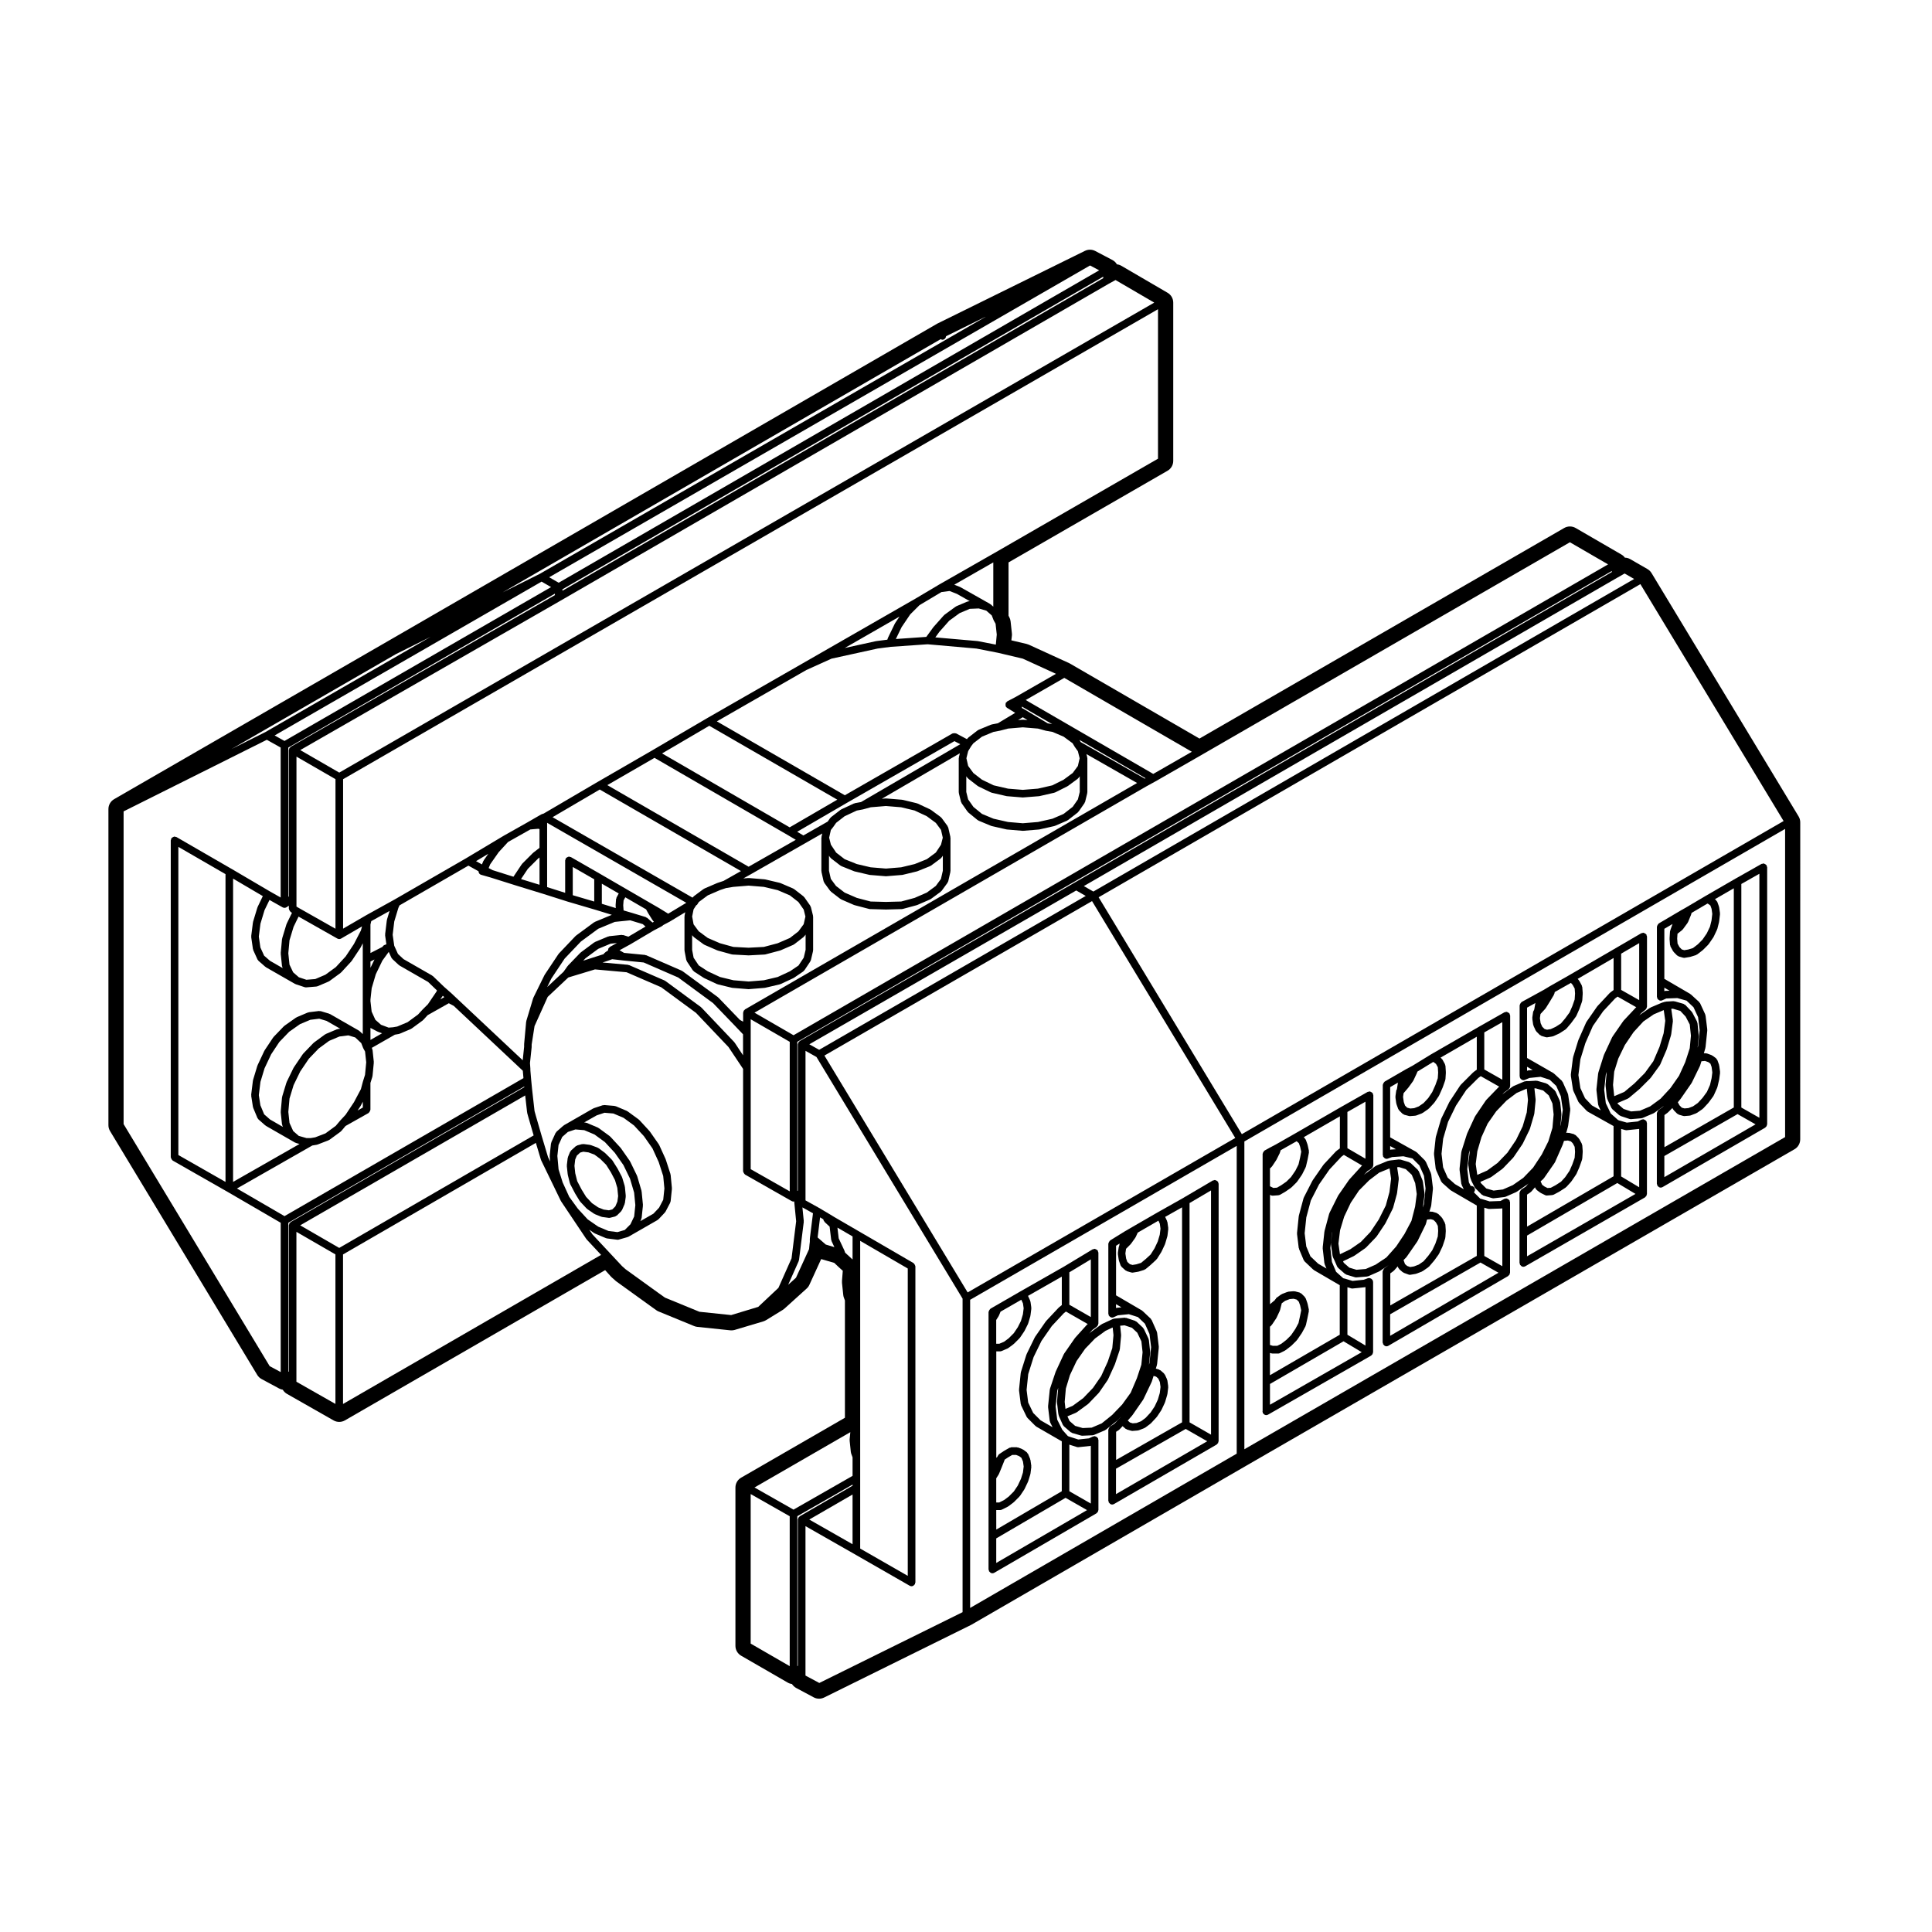<?xml version="1.0" encoding="UTF-8"?>
<!-- Uploaded to: ICON Repo, www.svgrepo.com, Generator: ICON Repo Mixer Tools -->
<svg fill="#000000" width="800px" height="800px" version="1.1" viewBox="144 144 512 512" xmlns="http://www.w3.org/2000/svg">
 <g>
  <path d="m466.95 457.71c0-0.102-0.082-0.156-0.105-0.25-0.02-0.086 0.012-0.176-0.039-0.262-0.02-0.039-0.074-0.047-0.105-0.082-0.086-0.105-0.18-0.156-0.297-0.227-0.117-0.066-0.211-0.121-0.344-0.141-0.047-0.004-0.074-0.051-0.121-0.051-0.102 0-0.156 0.082-0.246 0.105-0.09 0.02-0.18-0.016-0.266 0.035l-7.707 4.535c-0.004 0-0.004 0.004-0.004 0.012l-7.008 3.949v0.004h-0.012l-6.465 3.738-2.144 1.246c-0.012 0.004-0.012 0.012-0.012 0.012-0.012 0.004-0.016 0-0.02 0.004l-3.856 2.387c-0.035 0.023-0.035 0.07-0.07 0.102-0.105 0.086-0.152 0.188-0.223 0.309-0.059 0.109-0.125 0.207-0.137 0.336-0.012 0.047-0.051 0.07-0.051 0.109v18.582c0 0.082 0.07 0.133 0.09 0.207 0.012 0.07-0.031 0.141 0.004 0.211 0.035 0.074 0.105 0.109 0.152 0.176 0.051 0.059 0.082 0.105 0.133 0.152 0.18 0.152 0.395 0.262 0.629 0.262 0.141 0 0.281-0.031 0.418-0.098l1.094-0.5 2.918-0.301 2.41 0.77 1.848 1.754 1.211 2.719 0.43 3.496-0.438 4.203-0.125 0.43 0.312-3.195c0.004-0.039-0.031-0.07-0.031-0.105 0-0.039 0.031-0.066 0.031-0.105l-0.344-3.168c-0.012-0.059-0.07-0.09-0.086-0.145-0.016-0.055 0.016-0.117-0.012-0.176l-1.246-2.613c-0.031-0.066-0.105-0.074-0.141-0.125-0.035-0.051-0.031-0.125-0.086-0.176l-1.691-1.582c-0.059-0.055-0.145-0.039-0.211-0.082-0.066-0.039-0.09-0.109-0.16-0.137l-2.383-0.789c-0.07-0.023-0.125 0.02-0.195 0.016-0.074-0.012-0.125-0.074-0.207-0.066l-2.438 0.215h-0.191c-0.082 0-0.109 0.066-0.18 0.086-0.086 0.016-0.168-0.023-0.242 0.012l-2.949 1.367c-0.035 0.016-0.039 0.059-0.07 0.082-0.035 0.02-0.074 0-0.105 0.023l-2.949 2.156c-0.023 0.02-0.02 0.055-0.051 0.074-0.02 0.023-0.059 0.016-0.082 0.039l-0.301 0.312 1.008-1.117 1.168-0.855c0.031-0.02 0.023-0.055 0.051-0.074 0.059-0.055 0.09-0.117 0.137-0.188 0.023-0.031 0.082-0.02 0.102-0.055 0.031-0.059 0-0.121 0.02-0.188 0.031-0.086 0.074-0.145 0.082-0.238 0.004-0.031 0.035-0.051 0.035-0.082v-18.812c0-0.102-0.082-0.16-0.105-0.25-0.023-0.098 0.012-0.188-0.039-0.273-0.031-0.039-0.082-0.039-0.105-0.074-0.082-0.105-0.176-0.156-0.297-0.223-0.121-0.066-0.207-0.125-0.344-0.141-0.039-0.004-0.07-0.051-0.117-0.051-0.102 0-0.168 0.082-0.262 0.105-0.086 0.023-0.176-0.012-0.262 0.039l-7.68 4.629h-0.004l-11.562 6.578v0.004l-6.465 3.734h-0.012l-1.359 0.797c-0.039 0.023-0.039 0.082-0.082 0.105-0.105 0.082-0.156 0.18-0.227 0.301-0.066 0.109-0.121 0.207-0.137 0.336-0.012 0.047-0.055 0.074-0.055 0.121v68.234c0 0.102 0.082 0.156 0.105 0.246 0.02 0.09-0.012 0.176 0.035 0.262 0.02 0.035 0.074 0.023 0.098 0.055 0.188 0.258 0.441 0.449 0.777 0.449 0.172 0 0.344-0.047 0.508-0.137l27.09-15.758c0.047-0.023 0.047-0.082 0.086-0.105 0.082-0.059 0.125-0.121 0.188-0.207 0.023-0.031 0.082-0.02 0.102-0.055 0.02-0.047 0-0.098 0.016-0.133 0.035-0.086 0.055-0.152 0.066-0.242 0.012-0.051 0.055-0.082 0.055-0.125v-18.59c0-0.082-0.066-0.125-0.086-0.203-0.016-0.074 0.023-0.141-0.012-0.215-0.023-0.059-0.102-0.074-0.133-0.125-0.074-0.105-0.152-0.176-0.273-0.25-0.105-0.074-0.211-0.117-0.344-0.141-0.059-0.012-0.105-0.07-0.168-0.07-0.082 0-0.125 0.07-0.207 0.086-0.07 0.016-0.137-0.023-0.211 0.012l-1.094 0.5-2.812 0.301-2.57-0.82-0.203-0.102-1.473-1.668-1.34-2.68-0.422-3.465 0.43-4.176 0.262-0.785-0.324 3.652c0 0.039 0.031 0.066 0.031 0.102 0 0.039-0.031 0.066-0.031 0.105l0.332 2.949c0.004 0.031 0.035 0.047 0.039 0.074 0.004 0.023-0.02 0.047-0.012 0.07l0.117 0.453c0.012 0.035 0.039 0.051 0.051 0.082 0.012 0.023-0.012 0.055 0.004 0.082l1.02 2.266c0.047 0.102 0.125 0.152 0.195 0.227 0.031 0.039 0.023 0.09 0.059 0.121l1.82 1.578c0.066 0.055 0.152 0.051 0.227 0.086 0.059 0.035 0.09 0.105 0.152 0.121l2.383 0.691c0.098 0.023 0.191 0.039 0.281 0.039h0.047l2.719-0.117c0.012 0 0.02-0.016 0.031-0.016 0.105-0.012 0.215-0.02 0.316-0.066l2.949-1.25c0.047-0.02 0.055-0.074 0.098-0.098 0.047-0.031 0.105-0.02 0.141-0.055l2.953-2.379c0.016-0.016 0.012-0.039 0.031-0.059 0.02-0.016 0.047-0.004 0.059-0.023l0.988-1.027-0.203 0.23v0.004l-1.594 1.691-1.145 0.73c-0.031 0.02-0.031 0.066-0.059 0.09-0.105 0.086-0.152 0.191-0.215 0.312-0.066 0.109-0.125 0.207-0.141 0.332-0.004 0.047-0.047 0.07-0.047 0.105v18.824c0 0.102 0.082 0.156 0.105 0.25 0.023 0.086-0.016 0.176 0.035 0.258 0.02 0.035 0.07 0.023 0.102 0.055 0.176 0.258 0.434 0.449 0.77 0.449 0.172 0 0.348-0.047 0.508-0.137l27.195-15.758c0.047-0.023 0.051-0.082 0.086-0.105 0.086-0.066 0.133-0.125 0.191-0.211 0.023-0.031 0.082-0.02 0.102-0.055 0.02-0.047 0-0.09 0.016-0.133 0.035-0.086 0.055-0.152 0.066-0.242 0.012-0.051 0.055-0.082 0.055-0.125zm-28.223 61.273-2.766 2.227-2.66 1.133-2.379 0.105-2-0.578-1.48-1.293-0.559-1.234 2.273-0.957c0.039-0.016 0.047-0.059 0.082-0.074 0.039-0.023 0.09-0.016 0.125-0.047l2.949-2.156c0.023-0.02 0.023-0.055 0.047-0.082 0.031-0.02 0.066-0.012 0.09-0.035l2.715-2.832c0.031-0.023 0.02-0.066 0.039-0.098 0.02-0.02 0.051-0.012 0.07-0.035l2.262-3.285c0.02-0.02 0.004-0.051 0.02-0.07 0.02-0.035 0.055-0.051 0.07-0.086l1.809-3.969c0.012-0.016 0-0.035 0.004-0.051 0.004-0.02 0.023-0.031 0.035-0.051l1.25-3.734c0.012-0.039-0.016-0.074-0.012-0.109 0.012-0.047 0.055-0.07 0.059-0.109l0.336-3.633c0.004-0.039-0.031-0.066-0.035-0.102 0-0.039 0.039-0.066 0.031-0.102l-0.246-2.398 1.168-0.105 1.969 0.656 1.402 1.305 1.09 2.289 0.312 2.887-0.324 3.305-1.188 3.586-1.641 3.84-2.273 3.141zm-9.359 8.492c0.102 0.035 0.203 0.051 0.301 0.051h0.004c0.039 0 0.07-0.004 0.105-0.004l3.168-0.336c0.023 0 0.039-0.031 0.059-0.035 0.023-0.004 0.051-0.012 0.074-0.016v15.324l-5.691-3.266v-12.348zm2.727-32.465-3.168 3.512c-0.016 0.02-0.012 0.047-0.02 0.066-0.02 0.016-0.047 0.016-0.059 0.035l-2.832 4.082c-0.02 0.023-0.004 0.059-0.02 0.09-0.02 0.031-0.055 0.035-0.07 0.066l-2.156 4.644c-0.012 0.02 0.004 0.039 0 0.059-0.012 0.02-0.035 0.023-0.039 0.047l-1.477 4.422c-0.016 0.039 0.016 0.082 0.004 0.117-0.004 0.039-0.047 0.059-0.055 0.102l-0.453 4.422c0 0.039 0.035 0.07 0.035 0.105 0 0.047-0.035 0.074-0.035 0.117l0.453 3.738c0.012 0.07 0.07 0.105 0.09 0.168 0.02 0.055-0.012 0.105 0.016 0.16l0.641 1.273-3.195-1.844-1.949-1.949-1.324-2.754-0.422-3.356 0.434-4.191 1.422-4.5 2.086-4.281 2.742-3.945 3.184-3.402 0.551-0.441 5.769 3.305c-0.031 0.023-0.023 0.066-0.051 0.09-0.031 0.023-0.078 0.02-0.102 0.043zm2.098 3.703 2.785-2.035 1.895-0.883 0.211 2.035-0.316 3.438-1.188 3.551-1.762 3.863-2.168 3.133-2.609 2.719-2.769 2.023-1.914 0.805-0.207-1.859 0.312-3.535 1.09-3.582 1.75-3.699 2.273-3.254zm-1.113-5.68-5.691-3.266v-8.594l5.691-3.43zm-7.707-3.16-0.754 0.605c-0.02 0.02-0.016 0.051-0.035 0.07-0.02 0.02-0.051 0.012-0.066 0.031l-3.293 3.512c-0.02 0.02-0.012 0.051-0.023 0.074-0.016 0.02-0.051 0.016-0.066 0.039l-2.832 4.082c-0.02 0.023 0 0.055-0.02 0.082-0.012 0.023-0.051 0.031-0.059 0.055l-2.156 4.422c-0.012 0.023 0.004 0.051-0.004 0.074-0.012 0.031-0.047 0.035-0.055 0.066l-1.465 4.644c-0.012 0.039 0.02 0.082 0.012 0.117-0.004 0.035-0.047 0.051-0.051 0.086l-0.453 4.422c-0.012 0.047 0.031 0.074 0.031 0.109 0 0.047-0.035 0.074-0.031 0.117l0.457 3.629c0.004 0.059 0.066 0.098 0.086 0.152 0.012 0.051-0.02 0.105 0.004 0.152l1.473 3.062c0.031 0.07 0.102 0.105 0.141 0.16 0.023 0.039 0.016 0.09 0.051 0.117l2.156 2.156c0.035 0.035 0.09 0.023 0.125 0.055s0.039 0.082 0.086 0.105l6.75 3.898v13.23l-17.359 10.16-0.008-5.176h1.027c0.152 0 0.309-0.035 0.453-0.105l1.582-0.789c0.023-0.016 0.023-0.047 0.051-0.059 0.031-0.02 0.07-0.012 0.102-0.035l1.363-1.027c0.023-0.016 0.02-0.047 0.039-0.066 0.02-0.02 0.055-0.012 0.074-0.031l1.465-1.473c0.031-0.031 0.02-0.082 0.047-0.109 0.02-0.023 0.059-0.016 0.082-0.039l1.137-1.699c0.016-0.02 0-0.047 0.016-0.059 0.016-0.031 0.051-0.047 0.059-0.074l0.918-1.934c0.012-0.02-0.012-0.047 0-0.066 0.012-0.023 0.039-0.039 0.051-0.066l0.559-1.809c0.012-0.031-0.012-0.059-0.004-0.09 0.004-0.035 0.047-0.055 0.047-0.09l0.227-1.809c0-0.051-0.039-0.086-0.039-0.133s0.039-0.082 0.035-0.125l-0.223-1.586c-0.012-0.051-0.055-0.074-0.07-0.117-0.012-0.047 0.02-0.09 0-0.133l-0.562-1.359c-0.035-0.09-0.133-0.117-0.191-0.188-0.051-0.074-0.059-0.172-0.133-0.23l-0.91-0.684c-0.039-0.031-0.098-0.012-0.137-0.035-0.039-0.023-0.051-0.074-0.098-0.098l-1.137-0.453c-0.066-0.023-0.125 0.016-0.191 0-0.066-0.012-0.109-0.074-0.18-0.074h-1.465c-0.102 0-0.156 0.082-0.246 0.105-0.09 0.02-0.176-0.016-0.258 0.035l-1.367 0.789c-0.012 0.004-0.012 0.02-0.023 0.031-0.012 0.004-0.023 0-0.035 0.004l-1.359 0.91c-0.031 0.02-0.031 0.059-0.059 0.086-0.102 0.086-0.141 0.195-0.207 0.312-0.055 0.102-0.137 0.172-0.152 0.281l-0.277 0.238v-28.207h1.027c0.133 0 0.266-0.023 0.395-0.086l1.582-0.68c0.039-0.016 0.039-0.055 0.074-0.074 0.047-0.023 0.098-0.016 0.133-0.047l1.367-1.023c0.023-0.016 0.02-0.047 0.039-0.066 0.02-0.02 0.055-0.012 0.074-0.031l1.465-1.465c0.031-0.031 0.02-0.082 0.047-0.105 0.02-0.023 0.066-0.016 0.082-0.047l1.145-1.703c0.012-0.016 0-0.035 0.012-0.055 0.012-0.02 0.039-0.031 0.051-0.055l0.91-1.82c0.016-0.023-0.004-0.055 0.004-0.082 0.016-0.035 0.051-0.055 0.059-0.09l0.57-1.926c0.004-0.031-0.02-0.055-0.012-0.082 0.004-0.035 0.039-0.051 0.039-0.086l0.227-1.809c0-0.051-0.039-0.086-0.039-0.125 0-0.051 0.039-0.086 0.035-0.133l-0.223-1.586c-0.012-0.055-0.059-0.082-0.082-0.133-0.012-0.051 0.02-0.102 0-0.145l-0.57-1.246c0-0.004 0-0.004-0.004-0.004l8.957-5.106v7.555zm-17.359 52.297v-6.402l0.637-1.004c0.012-0.023 0-0.051 0.012-0.074 0.02-0.031 0.051-0.047 0.07-0.082l0.797-1.93v-0.004-0.004l0.68-1.703c0.02-0.039-0.012-0.082 0-0.121l0.961-0.645 1.094-0.637h1.012l0.816 0.328 0.59 0.441 0.414 0.977 0.188 1.328-0.195 1.598-0.52 1.648-0.852 1.809-1.031 1.543-1.359 1.367-1.23 0.918-1.289 0.645h-0.793zm6.644-53.723 0.434 0.945 0.188 1.309-0.195 1.602-0.523 1.758-0.836 1.672-1.055 1.57-1.352 1.355-1.211 0.906-1.273 0.543h-0.828v-6.297l0.629-0.992c0.016-0.02 0-0.047 0.016-0.07 0.016-0.031 0.051-0.047 0.066-0.082l0.438-1.059zm-6.644 63.242 18.375-10.75 5.688 3.258-24.062 14zm35.426-30.719-0.57-0.508 1.16-1.328c0.016-0.02 0.012-0.047 0.02-0.066 0.016-0.016 0.039-0.012 0.051-0.023l2.832-4.086c0.02-0.02 0.004-0.047 0.02-0.07 0.016-0.031 0.051-0.047 0.066-0.074l2.156-4.527c0.012-0.02-0.004-0.039 0.004-0.059 0.012-0.031 0.039-0.039 0.051-0.07l0.484-1.531 0.656 0.191 0.586 0.516 0.418 0.922 0.18 1.305-0.195 1.605-0.523 1.77-0.836 1.785-1.062 1.594-1.34 1.438-1.184 0.887-1.203 0.465-1.031 0.09zm-2.719 1.809 0.781-0.836 0.762 0.68c0.066 0.059 0.152 0.051 0.23 0.09 0.059 0.035 0.086 0.105 0.152 0.121l1.133 0.332c0.098 0.031 0.191 0.047 0.289 0.047 0.023 0 0.055 0 0.086-0.004l1.367-0.109c0.016 0 0.02-0.016 0.035-0.02 0.082-0.012 0.168-0.016 0.246-0.047l1.465-0.562c0.039-0.016 0.051-0.059 0.09-0.082 0.051-0.031 0.105-0.02 0.156-0.055l1.359-1.02c0.031-0.02 0.031-0.066 0.055-0.09 0.023-0.02 0.066-0.012 0.086-0.035l1.473-1.582c0.023-0.023 0.016-0.059 0.035-0.09 0.016-0.02 0.051-0.012 0.07-0.035l1.133-1.703c0.016-0.02 0.004-0.047 0.016-0.066 0.016-0.031 0.047-0.039 0.066-0.07l0.906-1.93c0.012-0.023-0.012-0.047 0-0.07 0.012-0.031 0.039-0.047 0.051-0.074l0.57-1.926c0.012-0.031-0.012-0.055-0.004-0.082 0.004-0.035 0.035-0.051 0.047-0.086l0.215-1.812c0.012-0.051-0.031-0.086-0.035-0.133 0-0.047 0.047-0.082 0.035-0.125l-0.223-1.582c-0.004-0.055-0.066-0.082-0.074-0.125-0.02-0.055 0.016-0.105-0.012-0.152l-0.57-1.25c-0.031-0.07-0.105-0.086-0.152-0.141-0.047-0.066-0.035-0.141-0.098-0.195l-0.906-0.797c-0.066-0.055-0.145-0.035-0.215-0.074-0.066-0.035-0.098-0.109-0.168-0.133l-0.867-0.258 0.297-0.977c0.012-0.035-0.016-0.066-0.012-0.098 0.012-0.039 0.047-0.059 0.051-0.098l0.453-4.422c0.012-0.039-0.031-0.07-0.031-0.105 0-0.047 0.039-0.074 0.031-0.117l-0.453-3.742c-0.012-0.055-0.066-0.086-0.082-0.133-0.016-0.055 0.02-0.105-0.004-0.152l-1.359-3.055c-0.031-0.066-0.105-0.082-0.141-0.133-0.039-0.059-0.031-0.141-0.086-0.191l-2.156-2.039c-0.035-0.031-0.082-0.02-0.109-0.047-0.031-0.023-0.035-0.074-0.07-0.098l-6.867-4.016v-13.141l0.945-0.586-0.09 0.5-0.039 0.086c-0.031 0.055 0.004 0.105-0.012 0.156-0.02 0.059-0.082 0.098-0.09 0.156l-0.238 1.586c-0.004 0.055 0.039 0.098 0.039 0.141 0 0.047-0.047 0.09-0.039 0.141l0.238 1.586c0 0.039 0.039 0.059 0.051 0.102 0.012 0.035-0.016 0.066 0 0.102l0.441 1.246c0.047 0.117 0.137 0.188 0.215 0.281 0.031 0.039 0.023 0.102 0.066 0.133l1.023 0.91c0.066 0.059 0.152 0.051 0.23 0.09 0.059 0.035 0.086 0.105 0.152 0.121l1.133 0.332c0.098 0.031 0.191 0.047 0.289 0.047 0.055 0 0.105-0.004 0.16-0.016l1.367-0.223c0.004 0 0.016-0.012 0.02-0.012 0.039-0.012 0.082-0.012 0.117-0.02l1.473-0.457c0.059-0.02 0.082-0.086 0.133-0.109 0.07-0.035 0.152-0.023 0.211-0.074l1.367-1.133c0.012-0.012 0.004-0.02 0.016-0.031 0.012-0.004 0.02-0.004 0.023-0.012l1.473-1.359c0.039-0.039 0.031-0.102 0.07-0.141 0.023-0.035 0.082-0.023 0.102-0.059l1.145-1.809c0.012-0.016 0-0.035 0.004-0.055 0.016-0.02 0.039-0.031 0.055-0.055l0.906-1.934c0.012-0.023-0.012-0.051 0-0.07 0.012-0.031 0.039-0.047 0.051-0.074l0.57-1.926c0.012-0.031-0.012-0.055-0.004-0.082 0.004-0.035 0.035-0.051 0.047-0.086l0.215-1.809c0.012-0.051-0.031-0.086-0.035-0.133 0-0.047 0.047-0.082 0.035-0.125l-0.223-1.586c-0.004-0.055-0.066-0.082-0.082-0.133-0.016-0.051 0.016-0.102-0.004-0.145l-0.516-1.113 4.481-2.527v56.977l-17.477 9.965v-7.461l0.777-0.504c0.039-0.023 0.039-0.082 0.082-0.105-0.008-0.031 0.047-0.016 0.078-0.051zm-0.832-32.188c-0.059 0.004-0.09 0.059-0.137 0.074v-1.047l1.438 0.84zm11.109-23.102 0.367 0.812 0.18 1.316-0.195 1.602-0.523 1.77-0.848 1.809-1.039 1.648-1.324 1.223h-0.004l-1.211 1.004-1.23 0.383-1.047 0.172-0.691-0.207-0.672-0.594-0.324-0.906-0.195-1.344 0.176-1.234 1.219-1.219c0.023-0.023 0.016-0.066 0.039-0.098 0.02-0.02 0.051-0.012 0.07-0.035l1.133-1.586c0.02-0.023 0-0.055 0.02-0.074 0.02-0.035 0.059-0.051 0.074-0.09l0.543-1.188zm13.941 56.715-5.691-3.266-0.004-58.113 5.691-3.352zm-25.188 9.02 18.48-10.539 5.699 3.266-24.18 14.008z"/>
  <path d="m309.53 463.09c0.016-0.047-0.012-0.086 0-0.125 0.012-0.051 0.059-0.074 0.07-0.125l0.23-1.699c0.004-0.047-0.031-0.074-0.031-0.117 0-0.047 0.039-0.074 0.035-0.117l-0.23-2.383c-0.004-0.039-0.039-0.059-0.051-0.098-0.012-0.035 0.02-0.066 0.012-0.102l-0.68-2.266c-0.012-0.035-0.051-0.047-0.059-0.074-0.016-0.035 0.004-0.07-0.012-0.105l-1.133-2.156c-0.004-0.016-0.023-0.016-0.035-0.031-0.004-0.012 0-0.031-0.004-0.039l-1.359-2.152c-0.02-0.035-0.07-0.035-0.098-0.07-0.023-0.031-0.016-0.082-0.047-0.105l-1.703-1.699c-0.02-0.02-0.051-0.012-0.07-0.031-0.02-0.02-0.02-0.051-0.039-0.07l-1.699-1.254c-0.039-0.031-0.098-0.012-0.141-0.035-0.047-0.023-0.055-0.082-0.105-0.102l-1.82-0.68c-0.039-0.016-0.082 0.016-0.121 0.004-0.039-0.012-0.059-0.055-0.102-0.059l-1.699-0.223c-0.07-0.012-0.121 0.047-0.191 0.051-0.07 0.004-0.133-0.047-0.203-0.023l-1.25 0.332c-0.086 0.023-0.121 0.105-0.195 0.145-0.07 0.039-0.16 0.023-0.223 0.086l-1.246 1.137c-0.059 0.055-0.051 0.137-0.098 0.195-0.047 0.066-0.125 0.086-0.156 0.156l-0.562 1.367c-0.02 0.051 0.012 0.098 0 0.141-0.016 0.051-0.066 0.074-0.07 0.125l-0.227 1.926c-0.004 0.047 0.031 0.074 0.031 0.109 0 0.035-0.035 0.07-0.031 0.105l0.227 2.156c0 0.031 0.031 0.047 0.035 0.07 0.004 0.023-0.016 0.051-0.012 0.074l0.562 2.266c0.012 0.047 0.055 0.07 0.074 0.109 0.016 0.035-0.004 0.074 0.012 0.105l1.246 2.379c0.004 0.016 0.02 0.016 0.023 0.031 0.004 0.012 0 0.02 0.004 0.031l1.25 2.047c0.016 0.031 0.059 0.02 0.082 0.047 0.023 0.039 0.012 0.086 0.047 0.117l1.699 1.809c0.023 0.031 0.074 0.02 0.105 0.047 0.031 0.031 0.031 0.074 0.066 0.102l1.82 1.246c0.039 0.031 0.09 0.02 0.133 0.039 0.023 0.016 0.035 0.055 0.066 0.066l1.699 0.68c0.066 0.023 0.133 0.023 0.195 0.039 0.016 0.004 0.023 0.023 0.047 0.023l1.703 0.23c0.047 0.004 0.09 0.012 0.137 0.012 0.082 0 0.16-0.012 0.242-0.031l1.359-0.344c0.098-0.023 0.137-0.117 0.215-0.16 0.082-0.047 0.176-0.035 0.246-0.105l1.133-1.133c0.035-0.035 0.023-0.09 0.055-0.125 0.051-0.07 0.125-0.105 0.16-0.191zm-5.543 1.461-1.477-0.586-1.637-1.125-1.547-1.652-1.195-1.949-1.164-2.227-0.52-2.082-0.207-1.965 0.195-1.684 0.43-1.027 0.891-0.816 0.828-0.223 1.375 0.18 1.582 0.59 1.527 1.133 1.57 1.566 1.258 1.996 1.082 2.062 0.621 2.066 0.211 2.176-0.195 1.445-0.543 1.281-0.801 0.801-0.906 0.23z"/>
  <path d="m478.64 518.26c0.02 0.086-0.016 0.176 0.035 0.258 0.02 0.035 0.07 0.023 0.098 0.055 0.18 0.258 0.438 0.453 0.777 0.453 0.172 0 0.336-0.047 0.504-0.133l27.32-15.645c0.047-0.023 0.051-0.082 0.09-0.109 0.074-0.059 0.125-0.109 0.18-0.195 0.023-0.031 0.074-0.016 0.098-0.051 0.023-0.047 0-0.098 0.02-0.137 0.039-0.09 0.059-0.156 0.07-0.25 0.012-0.051 0.055-0.082 0.055-0.125v-18.703c0-0.066-0.055-0.105-0.07-0.168-0.012-0.059 0.031-0.117 0.004-0.176-0.023-0.074-0.105-0.102-0.145-0.16-0.07-0.109-0.137-0.195-0.25-0.277-0.117-0.082-0.211-0.109-0.344-0.141-0.074-0.016-0.121-0.086-0.203-0.086-0.066 0-0.105 0.055-0.16 0.07-0.066 0.012-0.117-0.035-0.18-0.012l-1.133 0.414-2.973 0.312-2.066-0.621c-0.02-0.004-0.031 0.012-0.051 0.004-0.016-0.004-0.02-0.02-0.035-0.023l-0.301-0.066-1.898-1.707-1.102-2.606-0.422-3.719 0.434-3.996 0.074-0.289-0.367 3.031c-0.004 0.051 0.039 0.09 0.039 0.137 0 0.047-0.039 0.082-0.031 0.125l0.453 3.168c0.012 0.066 0.059 0.098 0.082 0.152 0.02 0.051-0.012 0.105 0.012 0.152l0.332 0.676 0.777 1.785c0.051 0.105 0.137 0.16 0.207 0.242 0.031 0.035 0.02 0.086 0.059 0.109l1.809 1.582c0.07 0.055 0.152 0.051 0.227 0.086 0.059 0.035 0.082 0.105 0.145 0.121l2.266 0.684c0.098 0.031 0.191 0.047 0.293 0.047 0.031 0 0.055 0 0.082-0.004l2.832-0.23c0.02 0 0.023-0.02 0.039-0.02 0.102-0.012 0.195-0.02 0.289-0.059l2.832-1.246c0.031-0.012 0.031-0.047 0.059-0.059 0.031-0.016 0.07-0.012 0.102-0.031l2.394-1.594-0.016 0.012-1.152 0.848c-0.02 0.016-0.02 0.051-0.039 0.07-0.105 0.086-0.137 0.203-0.203 0.324-0.055 0.117-0.133 0.211-0.141 0.336 0 0.031-0.031 0.051-0.031 0.082v18.816c0 0.102 0.082 0.156 0.105 0.246 0.023 0.09-0.016 0.176 0.035 0.262 0.02 0.035 0.07 0.023 0.102 0.055 0.176 0.258 0.434 0.449 0.77 0.449 0.172 0 0.348-0.047 0.508-0.137l31.738-18.48c0.047-0.023 0.047-0.082 0.086-0.105 0.082-0.059 0.125-0.121 0.188-0.211 0.023-0.031 0.082-0.02 0.102-0.055 0.023-0.039 0-0.09 0.02-0.133 0.031-0.086 0.051-0.145 0.059-0.242 0.012-0.047 0.055-0.074 0.055-0.121v-18.707c0-0.09-0.074-0.145-0.098-0.23-0.023-0.086 0.016-0.172-0.031-0.25-0.023-0.051-0.086-0.055-0.117-0.098-0.082-0.105-0.172-0.168-0.289-0.238-0.117-0.07-0.215-0.121-0.348-0.141-0.051-0.004-0.086-0.055-0.133-0.055-0.09 0-0.145 0.074-0.227 0.098-0.09 0.02-0.176-0.016-0.258 0.031l-1.031 0.562-2.891 0.105-2.102-0.637c-0.016-0.004-0.035 0.012-0.051 0.004-0.02-0.004-0.023-0.023-0.047-0.031l-0.266-0.055-1.691-1.684c0.168-0.18 0.281-0.414 0.281-0.676 0-0.555-0.453-1.008-1.008-1.008h-0.117l-0.492-0.984-0.422-3.465 0.434-4.195 0.277-0.867-0.453 3.594c-0.012 0.051 0.035 0.09 0.039 0.137 0 0.051-0.047 0.086-0.039 0.133l0.465 3.176c0 0.039 0.039 0.066 0.055 0.105 0.004 0.035-0.016 0.07-0.004 0.105l0.332 0.91c0.012 0.023 0.031 0.031 0.039 0.055 0.012 0.016 0 0.035 0.004 0.051l0.797 1.582c0.035 0.07 0.105 0.105 0.145 0.16 0.023 0.031 0.016 0.07 0.047 0.102l1.703 1.699c0.059 0.066 0.156 0.055 0.23 0.102 0.074 0.047 0.109 0.133 0.203 0.156l2.371 0.684c0.098 0.023 0.188 0.039 0.277 0.039h0.004c0.047 0 0.082-0.004 0.121-0.012l2.832-0.336c0.016 0 0.02-0.02 0.039-0.023 0.082-0.016 0.168-0.016 0.246-0.051l2.832-1.246c0.031-0.016 0.031-0.051 0.059-0.066 0.035-0.02 0.074-0.012 0.105-0.035l2.949-2.047c0.031-0.02 0.031-0.066 0.055-0.09 0.02-0.016 0.047-0.012 0.059-0.023l-0.691 0.797-1.238 0.832c-0.031 0.02-0.031 0.059-0.059 0.086-0.102 0.086-0.141 0.195-0.207 0.312-0.059 0.117-0.125 0.211-0.141 0.336-0.004 0.039-0.039 0.059-0.039 0.102v18.594c0 0.098 0.074 0.156 0.105 0.246 0.02 0.086-0.016 0.176 0.031 0.258 0.02 0.035 0.074 0.023 0.102 0.055 0.18 0.258 0.438 0.453 0.777 0.453 0.172 0 0.344-0.047 0.504-0.133l31.738-18.258c0.047-0.023 0.047-0.082 0.086-0.105 0.082-0.066 0.125-0.117 0.188-0.195 0.02-0.035 0.07-0.02 0.09-0.055 0.031-0.047 0.004-0.098 0.023-0.137 0.035-0.09 0.055-0.156 0.07-0.25 0.004-0.051 0.055-0.082 0.055-0.125l0.004-18.844c0-0.086-0.07-0.137-0.09-0.223-0.02-0.082 0.02-0.156-0.02-0.23-0.031-0.055-0.09-0.059-0.121-0.105-0.082-0.105-0.168-0.172-0.281-0.242-0.117-0.074-0.211-0.121-0.344-0.141-0.059-0.012-0.098-0.066-0.152-0.066-0.086 0-0.141 0.07-0.223 0.09-0.074 0.02-0.156-0.02-0.227 0.02l-0.961 0.484-2.922 0.309-2.098-0.598-0.258-0.125-1.906-1.703-1.305-2.719-0.43-3.582 0.434-3.977 0.242-0.754-0.312 3.394c-0.004 0.039 0.031 0.066 0.035 0.105 0 0.035-0.039 0.059-0.031 0.102l0.332 3.18c0.012 0.059 0.059 0.09 0.082 0.141 0.012 0.051-0.02 0.102 0 0.145l0.336 0.789 0.016 0.016c0 0.004-0.004 0.012 0 0.016l0.797 1.699c0.039 0.098 0.125 0.145 0.191 0.215 0.023 0.035 0.02 0.086 0.055 0.109l1.809 1.586c0.059 0.055 0.137 0.047 0.207 0.082 0.059 0.031 0.082 0.102 0.137 0.117l2.383 0.797c0.105 0.035 0.215 0.055 0.316 0.055 0.023 0 0.055 0 0.086-0.004l2.727-0.23c0.012 0 0.02-0.02 0.039-0.02 0.09-0.012 0.176-0.016 0.266-0.055l2.941-1.246c0.039-0.016 0.047-0.059 0.082-0.074 0.039-0.023 0.09-0.016 0.125-0.047l2.527-1.844-0.281 0.277-1.168 0.855c-0.023 0.016-0.02 0.051-0.047 0.07-0.102 0.086-0.137 0.207-0.195 0.324-0.059 0.117-0.125 0.211-0.137 0.336-0.004 0.031-0.035 0.051-0.035 0.082v18.699c0 0.102 0.074 0.156 0.105 0.246 0.02 0.09-0.012 0.176 0.035 0.262 0.02 0.035 0.074 0.023 0.098 0.055 0.188 0.258 0.441 0.449 0.777 0.449 0.172 0 0.344-0.047 0.504-0.137l27.207-15.754c0.039-0.023 0.039-0.082 0.082-0.105 0.086-0.066 0.133-0.125 0.195-0.215 0.02-0.031 0.074-0.02 0.098-0.055 0.023-0.039 0-0.09 0.016-0.133 0.039-0.082 0.055-0.145 0.066-0.238 0.004-0.051 0.055-0.082 0.055-0.125v-68.141c0-0.098-0.082-0.156-0.102-0.246-0.023-0.086 0.012-0.172-0.035-0.25-0.023-0.047-0.082-0.047-0.105-0.086-0.086-0.105-0.18-0.168-0.301-0.238-0.109-0.066-0.207-0.117-0.332-0.137-0.051-0.004-0.082-0.055-0.133-0.055-0.098 0-0.156 0.082-0.246 0.105-0.086 0.02-0.172-0.016-0.25 0.031l-6.801 3.848v0.004h-0.012l-8.051 4.656v0.004h-0.004l-4.973 2.938-1.586 0.902c-0.004 0-0.004 0.004-0.004 0.012h-0.012l-5.773 3.402c-0.039 0.023-0.039 0.074-0.082 0.105-0.105 0.082-0.156 0.18-0.227 0.301-0.07 0.109-0.125 0.207-0.137 0.336-0.012 0.047-0.055 0.074-0.055 0.121v18.598c0 0.082 0.066 0.125 0.086 0.203 0.016 0.074-0.023 0.145 0.012 0.215 0.031 0.082 0.105 0.117 0.156 0.176 0.039 0.059 0.074 0.105 0.125 0.152 0.18 0.152 0.395 0.262 0.629 0.262 0.137 0 0.289-0.031 0.418-0.098l1.055-0.48 2.949-0.105 2.43 0.68 1.84 1.742 1.211 2.625 0.422 3.488-0.434 4.207-0.105 0.383 0.293-3.043c0.004-0.039-0.035-0.066-0.035-0.105 0-0.035 0.039-0.066 0.031-0.102l-0.332-3.285c-0.012-0.07-0.074-0.105-0.098-0.16-0.016-0.07 0.016-0.137-0.016-0.203l-1.25-2.383c-0.031-0.047-0.082-0.051-0.105-0.09-0.023-0.039-0.02-0.098-0.051-0.133l-1.703-1.812c-0.07-0.07-0.168-0.066-0.246-0.105-0.082-0.055-0.117-0.141-0.215-0.172l-2.371-0.68c-0.059-0.016-0.105 0.023-0.156 0.02-0.07-0.004-0.109-0.07-0.18-0.055l-1.926 0.109c-0.039 0-0.059 0.039-0.102 0.051-0.047 0.004-0.082-0.023-0.121-0.016l-0.797 0.23c-0.023 0.004-0.023 0.031-0.051 0.039-0.02 0.004-0.047-0.012-0.066 0l-2.941 1.246c-0.039 0.016-0.051 0.059-0.086 0.086-0.035 0.016-0.07 0-0.105 0.02l-2.832 1.965 0.59-0.629 1.062-0.852c0.02-0.016 0.016-0.039 0.031-0.051 0.059-0.055 0.082-0.117 0.125-0.188 0.02-0.031 0.074-0.02 0.098-0.055 0.035-0.066 0.004-0.137 0.023-0.203 0.031-0.09 0.082-0.145 0.086-0.238 0.004-0.023 0.023-0.035 0.023-0.059v-18.59c0-0.102-0.082-0.156-0.105-0.246-0.023-0.09 0.016-0.176-0.035-0.262-0.023-0.039-0.082-0.047-0.105-0.082-0.082-0.105-0.176-0.16-0.301-0.23-0.109-0.066-0.207-0.121-0.332-0.137-0.051-0.012-0.082-0.055-0.125-0.055-0.102 0-0.16 0.082-0.25 0.105-0.086 0.023-0.176-0.016-0.258 0.035l-6.801 3.965-12.473 7.254-4.977 2.832c-0.004 0.004-0.004 0.012-0.012 0.016-0.004 0-0.012-0.004-0.016 0l-1.652 0.996h-0.012l-5.773 3.168c-0.051 0.023-0.055 0.086-0.102 0.117-0.105 0.082-0.156 0.172-0.227 0.289-0.07 0.117-0.125 0.211-0.145 0.344-0.004 0.051-0.055 0.086-0.055 0.137v18.82c0 0.074 0.066 0.117 0.082 0.188 0.016 0.07-0.023 0.133 0 0.203 0.035 0.086 0.109 0.125 0.16 0.195 0.051 0.059 0.082 0.109 0.137 0.16 0.176 0.152 0.395 0.262 0.629 0.262 0.125 0 0.262-0.023 0.387-0.082l1.215-0.508 2.941-0.301 2.41 0.766 1.738 1.637 1.219 2.742 0.523 3.582-0.535 3.984-0.098 0.344 0.273-3.004c0.004-0.039-0.031-0.066-0.035-0.102 0-0.035 0.039-0.066 0.031-0.102l-0.332-3.168c-0.012-0.059-0.066-0.086-0.082-0.137-0.02-0.059 0.02-0.109-0.012-0.172l-1.133-2.5c-0.035-0.07-0.117-0.09-0.156-0.145-0.051-0.059-0.039-0.141-0.102-0.191l-1.809-1.586c-0.059-0.055-0.141-0.035-0.211-0.074-0.07-0.035-0.102-0.109-0.176-0.137l-2.383-0.68c-0.047-0.016-0.09 0.023-0.133 0.016-0.055-0.004-0.09-0.055-0.141-0.055-0.02 0-0.047 0-0.066 0.004l-1.742 0.105h-0.004-0.91c-0.082 0-0.121 0.066-0.195 0.082-0.066 0.016-0.125-0.023-0.195 0.004l-2.949 1.254c-0.047 0.02-0.051 0.07-0.09 0.09-0.039 0.023-0.09 0.004-0.121 0.035l-2.727 2.062 0.48-0.492 1.18-0.867c0.023-0.016 0.02-0.051 0.047-0.07 0.059-0.055 0.09-0.117 0.137-0.188 0.023-0.035 0.082-0.023 0.102-0.059 0.035-0.059 0-0.121 0.02-0.18 0.031-0.086 0.074-0.145 0.082-0.238 0.004-0.031 0.035-0.051 0.035-0.082v-18.707c0-0.098-0.074-0.156-0.105-0.242-0.02-0.09 0.02-0.176-0.031-0.258-0.023-0.047-0.082-0.047-0.105-0.086-0.086-0.105-0.18-0.168-0.309-0.238-0.105-0.066-0.203-0.117-0.328-0.137-0.051-0.004-0.086-0.055-0.133-0.055-0.102 0-0.156 0.082-0.246 0.105-0.086 0.02-0.172-0.016-0.25 0.031l-6.801 3.859c-0.004 0-0.004 0.004-0.004 0.004l-12.586 7.254v0.004c-0.012 0.004-0.016 0-0.02 0.004l-4.961 3.043-1.676 0.898c-0.004 0.004-0.004 0.016-0.012 0.02-0.012 0-0.012-0.004-0.02 0l-5.668 3.281c-0.039 0.023-0.039 0.082-0.082 0.105-0.105 0.086-0.16 0.18-0.23 0.301-0.066 0.117-0.121 0.211-0.137 0.336-0.004 0.051-0.055 0.082-0.055 0.125v18.598c0 0.066 0.059 0.105 0.07 0.168 0.012 0.059-0.031 0.117-0.012 0.176 0.039 0.098 0.117 0.145 0.176 0.227 0.051 0.066 0.074 0.121 0.137 0.172 0.176 0.156 0.395 0.266 0.637 0.266 0.109 0 0.23-0.02 0.344-0.066l1.109-0.402 3.004-0.207 2.402 0.574 1.828 1.828 1.219 2.75 0.418 3.367-0.43 4.203-0.277 0.887 0.449-3.5c0.004-0.051-0.035-0.09-0.035-0.137s0.039-0.086 0.031-0.133l-0.453-3.168c-0.004-0.047-0.051-0.066-0.059-0.105-0.016-0.047 0.016-0.09 0-0.133l-1.023-2.5c-0.031-0.074-0.109-0.098-0.156-0.152-0.039-0.066-0.031-0.141-0.09-0.195l-1.918-1.809c-0.066-0.059-0.152-0.047-0.227-0.086-0.07-0.039-0.102-0.121-0.176-0.145l-2.273-0.68c-0.07-0.02-0.125 0.023-0.203 0.02-0.074-0.004-0.125-0.066-0.203-0.055l-1.926 0.227c-0.004 0-0.004 0.004-0.012 0.004-0.004 0-0.016-0.004-0.02-0.004l-0.797 0.117c-0.047 0.004-0.066 0.055-0.105 0.066s-0.086-0.016-0.121 0l-3.059 1.246c-0.047 0.02-0.055 0.074-0.102 0.102-0.039 0.023-0.09 0.004-0.125 0.035l-2.832 2.156c-0.02 0.016-0.02 0.047-0.035 0.059-0.02 0.02-0.051 0.012-0.07 0.031l-0.141 0.141 0.941-1.039 1.137-0.719c0.031-0.02 0.031-0.07 0.066-0.098 0.074-0.059 0.109-0.117 0.172-0.195 0.02-0.031 0.074-0.02 0.098-0.055 0.031-0.051 0.004-0.105 0.023-0.156 0.031-0.086 0.059-0.152 0.07-0.242 0.004-0.039 0.047-0.066 0.047-0.105v-18.59c0-0.098-0.074-0.156-0.105-0.246-0.02-0.086 0.02-0.172-0.031-0.25-0.023-0.047-0.082-0.047-0.105-0.086-0.086-0.105-0.176-0.168-0.301-0.238-0.109-0.066-0.207-0.117-0.332-0.137-0.051-0.004-0.086-0.055-0.133-0.055-0.102 0-0.156 0.082-0.246 0.105-0.086 0.02-0.172-0.016-0.25 0.031l-6.805 3.859v0.004h-0.012l-12.566 7.25h-0.004l-4.973 2.832-1.691 0.891s0 0.004-0.004 0.012h-0.012l-1.246 0.691c-0.047 0.023-0.051 0.082-0.09 0.109-0.105 0.082-0.168 0.176-0.238 0.297-0.07 0.109-0.121 0.207-0.137 0.332-0.012 0.055-0.059 0.086-0.059 0.137v68.234c-0.078 0.086-0.004 0.152 0.023 0.242zm28.219-61.492 2.66-2.019 2.731-1.109 0.402 2.719-0.434 3.547-0.973 3.57-1.848 3.688-2.195 3.289-2.578 2.691-2.797 1.934-2.727 1.309-0.402-2.812 0.434-3.547 1.082-3.586 1.742-3.684 2.188-3.269zm9.691-2.926 1.586 1.496 0.902 2.195 0.414 2.898-0.43 3.316-0.977 3.805-1.84 3.465-2.211 3.32-2.578 2.898-2.863 1.914-2.625 1.152-2.465 0.203-1.879-0.562-1.48-1.293-0.176-0.402 2.836-1.367c0.031-0.012 0.031-0.039 0.051-0.055 0.031-0.016 0.07-0.012 0.098-0.031l2.949-2.047c0.031-0.02 0.031-0.066 0.059-0.09 0.023-0.023 0.07-0.016 0.09-0.039l2.727-2.832c0.023-0.031 0.016-0.07 0.039-0.102 0.016-0.023 0.055-0.016 0.07-0.039l2.273-3.402c0.012-0.02 0-0.039 0.012-0.059s0.039-0.031 0.051-0.055l1.926-3.856c0.016-0.031-0.004-0.059 0.004-0.086 0.02-0.039 0.055-0.059 0.07-0.102l1.023-3.738c0.004-0.023-0.02-0.047-0.012-0.07 0.004-0.031 0.035-0.047 0.039-0.074l0.453-3.742c0.004-0.051-0.039-0.09-0.039-0.137s0.039-0.086 0.031-0.133l-0.422-2.852 0.473-0.055zm-3.977-5.188c-0.051 0.004-0.082 0.055-0.125 0.066-0.016 0.004-0.031-0.004-0.039 0v-1.004l1.516 0.848zm6.91 0.746c-0.039-0.035-0.098-0.023-0.133-0.055-0.035-0.031-0.047-0.09-0.09-0.109l-6.852-3.824v-13.312l2.055-1.188-0.277 1.785c-0.051 0.102-0.145 0.16-0.16 0.277l-0.227 1.586c-0.004 0.055 0.035 0.09 0.035 0.141s-0.039 0.09-0.035 0.141l0.227 1.586c0.004 0.039 0.047 0.066 0.055 0.105 0.012 0.035-0.016 0.066 0 0.102l0.453 1.246c0.031 0.098 0.109 0.145 0.172 0.227 0.035 0.047 0.02 0.105 0.059 0.141l0.91 0.91c0.07 0.07 0.168 0.059 0.246 0.105 0.082 0.047 0.117 0.133 0.207 0.156l1.246 0.332c0.086 0.023 0.172 0.035 0.262 0.035 0.031 0 0.055 0 0.086-0.004l1.359-0.109c0.016 0 0.02-0.016 0.035-0.02 0.082-0.012 0.16-0.016 0.246-0.047l1.477-0.562c0.031-0.016 0.039-0.055 0.07-0.07 0.051-0.023 0.102-0.016 0.137-0.047l1.477-1.023c0.039-0.023 0.035-0.07 0.066-0.102 0.035-0.023 0.082-0.016 0.105-0.047l1.359-1.465c0.023-0.023 0.016-0.059 0.035-0.09 0.016-0.02 0.055-0.012 0.066-0.035l1.145-1.703c0.012-0.023 0-0.051 0.012-0.074 0.02-0.031 0.055-0.047 0.07-0.082l0.91-2.039c0.004-0.012-0.004-0.023 0-0.035 0.004-0.016 0.023-0.023 0.031-0.039l0.68-1.926c0.016-0.047-0.016-0.09-0.004-0.137 0.012-0.047 0.059-0.082 0.059-0.133l0.105-1.703c0.004-0.023-0.02-0.039-0.02-0.066 0-0.023 0.023-0.039 0.02-0.066l-0.105-1.703c0-0.09-0.074-0.145-0.102-0.238-0.02-0.059 0.012-0.121-0.02-0.18l-0.68-1.25c-0.039-0.07-0.117-0.086-0.172-0.137-0.051-0.059-0.051-0.141-0.109-0.188l-0.23-0.172 9.613-5.551v8.734l-0.832 0.609c-0.02 0.016-0.02 0.051-0.039 0.07-0.023 0.016-0.059 0.012-0.082 0.031l-3.285 3.285c-0.031 0.023-0.02 0.07-0.039 0.102-0.031 0.031-0.07 0.023-0.098 0.059l-2.832 4.301c-0.016 0.02 0 0.051-0.016 0.07-0.012 0.02-0.039 0.02-0.051 0.047l-2.156 4.422c-0.016 0.031 0.004 0.066-0.004 0.098-0.016 0.031-0.047 0.039-0.055 0.07l-1.359 4.644c-0.012 0.035 0.016 0.059 0.012 0.098-0.012 0.031-0.047 0.047-0.051 0.082l-0.453 4.203c0 0.039 0.035 0.07 0.035 0.109s-0.035 0.07-0.035 0.109l0.453 3.848c0.012 0.059 0.066 0.098 0.082 0.145 0.016 0.051-0.016 0.098 0.004 0.141l1.359 3.062c0.047 0.098 0.121 0.145 0.191 0.223 0.031 0.035 0.02 0.09 0.059 0.121l2.156 1.926c0.031 0.023 0.07 0.016 0.105 0.039 0.023 0.02 0.031 0.059 0.059 0.082l6.805 3.965c0.02 0.012 0.047 0.004 0.066 0.02v13.371l-22.922 13.129 0.004-8.496 0.832-0.609c0.035-0.023 0.023-0.066 0.055-0.09s0.07-0.016 0.102-0.047l0.98-1.117 0.121 0.328c0.039 0.117 0.137 0.191 0.215 0.281 0.031 0.039 0.023 0.102 0.066 0.133l0.91 0.797c0.059 0.051 0.133 0.039 0.195 0.074 0.051 0.031 0.07 0.098 0.121 0.109l1.246 0.453c0.109 0.047 0.227 0.066 0.344 0.066 0.055 0 0.105-0.004 0.168-0.016l1.359-0.227c0.016-0.004 0.02-0.02 0.035-0.023 0.055-0.012 0.105-0.012 0.16-0.031l1.477-0.562c0.031-0.016 0.039-0.055 0.07-0.07 0.051-0.023 0.102-0.016 0.137-0.047l1.477-1.023c0.047-0.031 0.047-0.086 0.082-0.117s0.09-0.02 0.117-0.055l1.359-1.586c0.012-0.016 0-0.031 0.012-0.047 0.012-0.012 0.031-0.012 0.039-0.02l1.137-1.578c0.016-0.023 0.004-0.051 0.016-0.074 0.023-0.035 0.066-0.051 0.082-0.09l0.918-1.934c0.004-0.016-0.012-0.035 0-0.055 0.012-0.02 0.035-0.031 0.039-0.055l0.68-2.035c0.02-0.047-0.016-0.086-0.012-0.133 0.012-0.047 0.059-0.074 0.059-0.121l0.105-1.699c0.004-0.023-0.02-0.039-0.02-0.066 0-0.023 0.023-0.047 0.02-0.07l-0.105-1.586c0-0.086-0.074-0.133-0.102-0.207-0.02-0.07 0.02-0.141-0.02-0.207l-0.68-1.246c-0.023-0.047-0.086-0.051-0.117-0.098-0.031-0.039-0.016-0.102-0.055-0.137l-0.91-0.91c-0.066-0.066-0.156-0.055-0.23-0.098-0.074-0.047-0.105-0.133-0.191-0.156l-1.133-0.344c-0.07-0.02-0.125 0.023-0.195 0.02-0.07-0.012-0.105-0.066-0.188-0.059l-0.418 0.035 0.449-1.445c0.012-0.035-0.016-0.066-0.012-0.105 0.012-0.035 0.051-0.055 0.051-0.098l0.453-4.418c0.012-0.047-0.031-0.074-0.031-0.109s0.035-0.07 0.031-0.109l-0.453-3.633c-0.012-0.055-0.059-0.086-0.074-0.137s0.016-0.102-0.004-0.145l-1.359-3.059c-0.031-0.059-0.102-0.074-0.133-0.121-0.035-0.059-0.023-0.133-0.074-0.18zm4.328-23.977 0.105 0.051 0.648 0.488 0.469 0.863 0.09 1.414-0.098 1.508-0.613 1.754-0.855 1.91-1.055 1.582-1.23 1.328-1.281 0.883-1.23 0.473-1.031 0.09-0.816-0.223-0.562-0.559-0.336-0.934-0.191-1.352 0.141-0.992 1.309-1.531c0.012-0.016 0-0.035 0.016-0.051 0.004-0.012 0.023-0.004 0.035-0.02l1.133-1.578c0.02-0.02 0.004-0.051 0.02-0.07 0.02-0.035 0.059-0.055 0.082-0.09l0.906-1.934c0.012-0.016 0-0.035 0.004-0.051 0.012-0.023 0.035-0.035 0.047-0.059l0.105-0.328zm22.105 8.227 2.629-1.125 0.07 0.004 0.312 2.957-0.324 3.332-1.082 3.672-1.75 3.606-2.289 3.379-2.606 2.711-2.769 2.023-2.613 1.148-0.414-2.875 0.43-3.406 1.09-3.715 1.637-3.594 2.277-3.258 2.727-2.84zm7.039-0.66 1.477 1.301 0.984 2.156 0.312 2.902-0.316 3.543-1.082 3.566-1.742 3.492-2.309 3.5-2.59 2.691-2.769 1.926-2.629 1.152-2.465 0.297-1.941-0.559-1.402-1.391-0.176-0.352 2.707-1.184c0.031-0.016 0.039-0.055 0.07-0.074 0.039-0.02 0.082-0.016 0.117-0.039l2.949-2.156c0.023-0.02 0.023-0.055 0.047-0.082 0.031-0.02 0.066-0.012 0.09-0.035l2.715-2.832c0.031-0.023 0.02-0.07 0.039-0.098 0.02-0.023 0.055-0.016 0.07-0.039l2.383-3.512c0.012-0.02 0-0.039 0.012-0.059 0.02-0.031 0.051-0.039 0.059-0.07l1.82-3.742c0.012-0.023-0.012-0.051 0-0.074 0.016-0.031 0.051-0.047 0.059-0.082l1.133-3.848c0.012-0.035-0.02-0.059-0.012-0.098 0.004-0.035 0.039-0.055 0.047-0.098l0.344-3.516c0.004-0.039-0.031-0.066-0.035-0.105 0-0.035 0.039-0.066 0.031-0.102l-0.32-2.938 0.324-0.02zm-4.027-5.309c-0.059 0.004-0.09 0.059-0.137 0.074-0.039 0.012-0.082-0.016-0.109 0v-1.055l1.484 0.852zm6.914 0.836c-0.031-0.031-0.082-0.02-0.105-0.047-0.039-0.023-0.039-0.074-0.082-0.102l-6.914-3.965c-0.02-0.012-0.039 0-0.059-0.012v-13.359l2.266-1.246c-0.004 0.012 0 0.016-0.004 0.02-0.016 0.051-0.066 0.07-0.074 0.117l-0.281 1.617c-0.082 0.082-0.082 0.188-0.121 0.281-0.051 0.102-0.145 0.156-0.168 0.277l-0.227 1.586c-0.012 0.055 0.039 0.09 0.039 0.141s-0.051 0.09-0.039 0.141l0.227 1.586c0.012 0.055 0.059 0.09 0.082 0.137 0.012 0.051-0.02 0.098 0 0.137l0.57 1.246c0.031 0.074 0.105 0.109 0.152 0.176 0.023 0.035 0.016 0.086 0.051 0.117l0.91 0.91c0.07 0.066 0.16 0.055 0.242 0.102 0.074 0.047 0.105 0.125 0.188 0.152l1.133 0.332c0.098 0.031 0.191 0.047 0.289 0.047 0.055 0 0.105-0.004 0.16-0.016l1.359-0.223c0.02-0.004 0.031-0.031 0.055-0.035 0.07-0.016 0.137-0.016 0.203-0.047l1.477-0.68c0.02-0.012 0.023-0.035 0.047-0.047 0.023-0.016 0.055-0.012 0.086-0.023l1.586-1.023c0.051-0.035 0.055-0.102 0.098-0.137 0.039-0.035 0.102-0.02 0.125-0.059l1.25-1.477c0.012-0.012 0-0.031 0.012-0.039 0.012-0.012 0.02-0.004 0.031-0.016l1.246-1.699c0.02-0.023 0.004-0.059 0.023-0.09 0.02-0.039 0.07-0.059 0.09-0.105l0.797-1.812c0-0.012-0.012-0.023 0-0.035 0.004-0.016 0.02-0.02 0.023-0.035l0.68-1.926c0.016-0.047-0.016-0.09-0.004-0.137s0.059-0.082 0.059-0.133l0.117-1.809c0-0.023-0.023-0.047-0.023-0.07 0-0.023 0.023-0.047 0.023-0.07l-0.117-1.586c-0.004-0.086-0.074-0.137-0.102-0.223-0.02-0.066 0.012-0.125-0.02-0.188l-0.68-1.246c-0.02-0.035-0.07-0.039-0.09-0.074-0.023-0.035-0.012-0.082-0.039-0.105l-0.289-0.324 9.516-5.543v8.504l-0.832 0.609c-0.023 0.02-0.023 0.059-0.051 0.086-0.023 0.02-0.066 0.016-0.098 0.039l-3.285 3.512c-0.02 0.02-0.012 0.051-0.031 0.074-0.02 0.02-0.051 0.016-0.066 0.039l-2.832 4.082c-0.02 0.031-0.004 0.07-0.023 0.102-0.016 0.035-0.059 0.039-0.07 0.074l-2.047 4.644c-0.004 0.02 0.012 0.039 0 0.059-0.012 0.02-0.031 0.031-0.039 0.051l-1.359 4.422c-0.012 0.035 0.016 0.059 0.012 0.098-0.012 0.031-0.039 0.047-0.047 0.074l-0.562 4.422c-0.012 0.051 0.039 0.09 0.039 0.137 0 0.055-0.047 0.09-0.039 0.141l0.57 3.738c0.004 0.055 0.059 0.086 0.074 0.137 0.016 0.047-0.016 0.09 0.004 0.133l1.359 2.953c0.031 0.07 0.102 0.105 0.141 0.16 0.023 0.035 0.016 0.082 0.047 0.105l2.035 2.144c0.039 0.039 0.102 0.031 0.137 0.059 0.051 0.035 0.051 0.102 0.105 0.125l6.852 3.824v13.312l-22.922 13.34v-8.484l0.91-0.609c0.047-0.031 0.047-0.09 0.082-0.121 0.039-0.031 0.09-0.02 0.121-0.055l0.996-1.152 0.156 0.344c0.059 0.125 0.16 0.211 0.258 0.301 0.031 0.023 0.031 0.066 0.059 0.09l0.906 0.68c0.031 0.023 0.07 0.016 0.105 0.035 0.023 0.016 0.023 0.047 0.055 0.059l1.133 0.562c0.141 0.074 0.297 0.105 0.449 0.105 0.023 0 0.055 0 0.086-0.004l1.359-0.109c0.023 0 0.039-0.031 0.059-0.031 0.109-0.02 0.227-0.031 0.332-0.086l1.477-0.785c0.012-0.004 0.012-0.023 0.02-0.031 0.02-0.012 0.035-0.004 0.051-0.016l1.586-1.023c0.047-0.031 0.047-0.086 0.082-0.109 0.035-0.023 0.086-0.02 0.117-0.055l1.246-1.359c0.02-0.02 0.012-0.055 0.031-0.082 0.016-0.016 0.047-0.012 0.059-0.031l1.246-1.82c0.016-0.023 0.004-0.051 0.016-0.074 0.02-0.035 0.059-0.051 0.082-0.09l0.797-1.809c0-0.016-0.012-0.023 0-0.039 0.004-0.016 0.02-0.02 0.023-0.035l0.68-1.926c0.016-0.047-0.016-0.09-0.004-0.137 0.012-0.047 0.059-0.082 0.059-0.133l0.117-1.812c0-0.023-0.023-0.047-0.023-0.07 0-0.023 0.023-0.047 0.023-0.07l-0.117-1.582c-0.004-0.086-0.074-0.133-0.102-0.211-0.02-0.07 0.016-0.133-0.02-0.195l-0.68-1.25c-0.023-0.051-0.086-0.055-0.117-0.098-0.031-0.047-0.016-0.102-0.055-0.137l-0.797-0.797c-0.07-0.07-0.168-0.059-0.246-0.105-0.082-0.047-0.109-0.133-0.207-0.156l-1.246-0.332c-0.059-0.02-0.105 0.031-0.172 0.02-0.07 0-0.105-0.059-0.18-0.051l-0.43 0.039 0.48-1.723c0.004-0.023-0.016-0.047-0.012-0.07 0.004-0.023 0.031-0.039 0.035-0.066l0.562-4.191c0.012-0.055-0.039-0.09-0.039-0.141s0.047-0.09 0.039-0.137l-0.57-3.859c-0.004-0.051-0.059-0.074-0.07-0.117-0.016-0.051 0.016-0.102-0.004-0.141l-1.359-3.055c-0.031-0.07-0.105-0.086-0.141-0.137-0.039-0.059-0.031-0.137-0.09-0.188zm4.465-24.043 0.473 0.535 0.523 0.957 0.102 1.309-0.105 1.602-0.613 1.754-0.734 1.676-1.152 1.57-1.133 1.344-1.402 0.902-1.301 0.602-0.992 0.16-0.66-0.195-0.605-0.605-0.43-0.945-0.188-1.305 0.156-1.125c0.012-0.004 0.02-0.004 0.023-0.012l1.246-1.359c0.031-0.031 0.016-0.074 0.039-0.105 0.02-0.023 0.059-0.016 0.074-0.039l1.133-1.82v-0.004c0.004-0.004 0.004 0 0.004-0.004l1.023-1.699c0.031-0.039 0.004-0.09 0.02-0.133 0.031-0.055 0.086-0.09 0.102-0.145l0.117-0.488zm21.965 8.332 2.637-1.117 0.402 2.832-0.43 3.301-1.09 3.606-1.637 3.809-2.266 3.133-2.762 2.762-2.664 2.231-2.625 1.117h-0.039l-0.02-0.039-0.312-2.926 0.316-3.531 1.082-3.457 1.75-3.606 2.297-3.391 2.602-2.828zm7.023-0.91 1.414 1.512 1.094 2.09 0.312 2.984-0.316 3.316-1.195 3.684-1.648 3.617-2.273 3.254-2.621 2.832-2.762 2.019-2.699 1.145-2.352 0.195-1.988-0.664-1.508-1.32-0.105-0.238 2.734-1.16c0.051-0.02 0.059-0.074 0.102-0.105 0.051-0.023 0.105-0.016 0.156-0.055l2.832-2.379c0.012-0.012 0.012-0.031 0.02-0.039 0.012-0.016 0.031-0.004 0.047-0.02l2.832-2.832c0.023-0.023 0.016-0.066 0.035-0.09 0.02-0.02 0.055-0.012 0.07-0.035l2.383-3.289c0.02-0.023 0.004-0.059 0.02-0.09 0.023-0.039 0.07-0.059 0.09-0.105l1.703-3.965c0.012-0.02-0.004-0.035 0-0.055 0.012-0.02 0.031-0.031 0.039-0.055l1.133-3.738c0.012-0.031-0.016-0.055-0.012-0.086 0.012-0.031 0.039-0.051 0.047-0.082l0.453-3.516c0.004-0.051-0.035-0.09-0.035-0.137 0-0.047 0.039-0.086 0.031-0.133l-0.43-3.012 0.449-0.023zm-4.027-5.301c-0.074 0.004-0.117 0.07-0.188 0.086h-0.016v-0.938l1.391 0.812zm6.852 0.953c-0.031-0.031-0.082-0.02-0.117-0.047-0.031-0.023-0.031-0.074-0.07-0.098l-6.801-3.965c-0.02-0.012-0.047 0-0.066-0.012v-13.285l2.172-1.273-0.613 1.734c-0.016 0.039 0.016 0.074 0.004 0.109-0.012 0.051-0.047 0.086-0.051 0.125 0 0.016-0.012 0.02-0.012 0.031l-0.113 1.82c0 0.023 0.023 0.047 0.023 0.07 0 0.023-0.023 0.047-0.023 0.07l0.117 1.586c0.004 0.086 0.074 0.133 0.102 0.207 0.02 0.07-0.016 0.141 0.02 0.207l0.691 1.246c0.031 0.059 0.09 0.086 0.125 0.133 0.02 0.023 0.012 0.066 0.039 0.09l0.898 0.91c0.07 0.066 0.156 0.055 0.238 0.102 0.074 0.047 0.105 0.133 0.195 0.156l1.137 0.332c0.098 0.031 0.191 0.047 0.289 0.047 0.055 0 0.105-0.004 0.16-0.016l1.367-0.223c0.004 0 0.016-0.012 0.02-0.012 0.039-0.012 0.082-0.012 0.117-0.02l1.473-0.457c0.051-0.016 0.07-0.074 0.109-0.098 0.066-0.031 0.141-0.023 0.203-0.07l1.477-1.133c0.02-0.016 0.016-0.047 0.035-0.059 0.016-0.02 0.047-0.012 0.066-0.031l1.359-1.359c0.031-0.031 0.02-0.074 0.039-0.105 0.02-0.023 0.059-0.016 0.082-0.039l1.246-1.82c0.016-0.02 0.004-0.047 0.016-0.066 0.02-0.031 0.051-0.047 0.066-0.074l0.91-1.926c0.016-0.031-0.012-0.059 0.004-0.098 0.016-0.035 0.055-0.055 0.066-0.098l0.453-1.809c0-0.023-0.016-0.039-0.012-0.066 0-0.023 0.031-0.039 0.031-0.066l0.227-1.934c0.012-0.051-0.035-0.086-0.035-0.133s0.039-0.082 0.035-0.125l-0.227-1.578c-0.012-0.039-0.051-0.055-0.059-0.09-0.012-0.035 0.02-0.074 0.012-0.105l-0.453-1.258c-0.039-0.102-0.137-0.137-0.203-0.215-0.055-0.082-0.066-0.188-0.141-0.246l-0.289-0.211 5.019-2.902v58.09l-18.383 10.523v-8.516l0.832-0.609c0.02-0.016 0.02-0.051 0.039-0.066 0.023-0.02 0.059-0.016 0.082-0.035l1.152-1.152 0.203 0.363c0.031 0.059 0.09 0.086 0.125 0.133 0.02 0.023 0.012 0.066 0.039 0.09l0.898 0.91c0.07 0.066 0.156 0.055 0.238 0.102 0.074 0.047 0.105 0.133 0.195 0.156l1.137 0.332c0.098 0.031 0.191 0.047 0.289 0.047 0.023 0 0.055 0 0.086-0.004l1.367-0.109c0.016 0 0.02-0.016 0.035-0.02 0.082-0.012 0.168-0.016 0.246-0.047l1.465-0.562c0.039-0.016 0.047-0.055 0.082-0.07 0.039-0.023 0.098-0.016 0.137-0.047l1.477-1.023c0.031-0.023 0.031-0.07 0.059-0.102 0.031-0.023 0.082-0.016 0.105-0.047l1.359-1.465c0.016-0.02 0.004-0.047 0.02-0.066 0.016-0.016 0.039-0.012 0.051-0.023l1.25-1.703c0.02-0.023 0-0.059 0.02-0.09 0.02-0.039 0.066-0.055 0.086-0.102l0.91-2.039c0.012-0.031-0.012-0.059 0-0.086 0.016-0.039 0.051-0.055 0.059-0.098l0.453-1.926c0.012-0.02-0.012-0.035-0.004-0.051 0.004-0.02 0.023-0.031 0.023-0.051l0.227-1.703c0.012-0.051-0.035-0.086-0.035-0.133s0.047-0.086 0.035-0.133l-0.227-1.703c-0.004-0.039-0.051-0.059-0.059-0.102-0.012-0.039 0.02-0.074 0.012-0.109l-0.453-1.25c-0.039-0.102-0.137-0.137-0.195-0.215-0.059-0.082-0.07-0.188-0.145-0.246l-0.918-0.68c-0.039-0.035-0.102-0.016-0.145-0.039-0.047-0.023-0.059-0.082-0.105-0.102l-1.246-0.453c-0.066-0.023-0.133 0.02-0.195 0.004-0.086-0.004-0.137-0.082-0.23-0.066l-0.387 0.035 0.418-1.473c0.012-0.031-0.016-0.059-0.012-0.09 0.004-0.035 0.039-0.051 0.039-0.086l0.465-4.422c0-0.039-0.035-0.07-0.035-0.105 0-0.047 0.035-0.074 0.035-0.117l-0.465-3.742c-0.004-0.059-0.059-0.09-0.082-0.141-0.012-0.055 0.02-0.105-0.004-0.156l-1.359-2.949c-0.031-0.066-0.105-0.082-0.141-0.133s-0.031-0.125-0.082-0.176zm4.371-24.094 0.215 0.098 0.562 0.418 0.316 0.875 0.188 1.34-0.203 1.758-0.406 1.637-0.836 1.762-1.148 1.676-1.246 1.246-1.281 0.984-1.254 0.387-1.047 0.172-0.664-0.195-0.613-0.625-0.504-0.934-0.102-1.309 0.086-1.289 1.23-0.969c0.047-0.035 0.047-0.102 0.082-0.141 0.031-0.031 0.086-0.02 0.105-0.055l1.25-1.699c0.02-0.031 0.004-0.066 0.023-0.098 0.023-0.047 0.082-0.07 0.102-0.117l0.797-1.934c0.004-0.02-0.012-0.039 0-0.059 0.004-0.02 0.031-0.031 0.035-0.055l0.109-0.398zm-6.797 54.094-0.613-0.625-0.441-0.801 0.734-0.902c0.012-0.016 0-0.035 0.012-0.051 0.012-0.012 0.031-0.004 0.035-0.016l2.832-4.082c0.016-0.02 0.004-0.039 0.016-0.059 0.02-0.031 0.051-0.047 0.066-0.074l2.156-4.422c0.012-0.023-0.004-0.051 0.004-0.07 0.012-0.031 0.039-0.047 0.051-0.074l0.344-1.109 0.031-0.02 0.918-0.082 0.891 0.316 0.551 0.414 0.312 0.867 0.191 1.461-0.195 1.512-0.422 1.797-0.82 1.84-1.152 1.578-1.25 1.352-1.27 0.887-1.23 0.469-1.031 0.09zm-4.625 12.812 19.402-11.105 4.769 2.707-24.172 13.996zm25.184-10.141-4.781-2.711v-59.246l4.781-2.707zm-35.539 3.269c0.09 0.023 0.18 0.039 0.273 0.039h0.004c0.039 0 0.07-0.004 0.105-0.004l3.285-0.344c0.012 0 0.012-0.012 0.02-0.012v15.473l-4.781-2.867v-12.594zm-14.418 2.992 0.504 0.504 0.504 0.934 0.102 1.305-0.105 1.605-0.605 1.723-0.754 1.719-1.16 1.699-1.094 1.195-1.426 0.922-1.285 0.684-0.867 0.07-0.797-0.398-0.629-0.469-0.406-0.898 0.73-0.656c0.035-0.035 0.031-0.09 0.059-0.121 0.02-0.031 0.07-0.02 0.09-0.051l2.832-4.082c0.016-0.023 0-0.051 0.02-0.074 0.02-0.039 0.059-0.055 0.082-0.098l2.047-4.644c0.004-0.016-0.012-0.035 0-0.051 0.004-0.02 0.023-0.023 0.031-0.047l0.297-0.883 0.09-0.031 0.945-0.09zm-6 4.531c0.012-0.016 0-0.035 0.012-0.055 0.012-0.016 0.031-0.023 0.039-0.039l-0.082 0.18-0.492 0.707zm-5.613 20.43 23.922-13.926 4.816 2.887-28.738 16.531zm17.184-34.496-1.82-1.91-1.23-2.676-0.523-3.461 0.527-4.188 1.328-4.301 1.969-4.488 2.734-3.934 3.184-3.402 0.641-0.469 4.953 2.812c-0.012 0.012-0.012 0.023-0.02 0.031-0.02 0.02-0.051 0.016-0.07 0.035l-3.293 3.516c-0.016 0.02-0.012 0.051-0.023 0.07-0.016 0.023-0.051 0.02-0.066 0.047l-2.832 4.086c-0.02 0.031-0.004 0.066-0.02 0.098-0.02 0.023-0.055 0.031-0.07 0.059l-2.156 4.644c-0.012 0.02 0.004 0.047 0 0.066-0.012 0.023-0.039 0.031-0.051 0.055l-1.465 4.644c-0.012 0.039 0.02 0.07 0.012 0.105-0.004 0.035-0.039 0.051-0.051 0.09l-0.453 4.203c-0.012 0.039 0.031 0.07 0.031 0.109 0 0.039-0.039 0.07-0.031 0.109l0.453 3.848c0.012 0.066 0.07 0.102 0.09 0.156 0.012 0.055-0.02 0.105 0.004 0.156l0.57 1.188zm12.535-27.898-4.781-2.711v-9.609l4.781-2.785zm-40.086 55.289c0.102 0.031 0.195 0.047 0.293 0.047h0.035l3.285-0.117c0.02 0 0.031-0.02 0.051-0.02 0.051-0.004 0.102-0.031 0.152-0.039v15.348l-4.781-2.711v-12.793zm-21.402 15.16-0.578-0.504-0.328-0.906-0.031-0.18 0.672-0.664c0.023-0.031 0.016-0.07 0.039-0.102 0.02-0.023 0.059-0.016 0.074-0.039l2.832-4.082c0.016-0.02 0.004-0.047 0.016-0.059 0.02-0.031 0.051-0.047 0.066-0.074l2.156-4.422c0.016-0.031-0.004-0.066 0.004-0.102 0.02-0.039 0.059-0.059 0.07-0.105l0.242-0.977 0.141-0.102 0.906-0.082 0.711 0.215 0.629 0.629 0.504 0.926 0.09 1.305-0.098 1.496-0.621 1.863-0.84 1.789-1.066 1.48-1.238 1.445-1.266 0.875-1.27 0.488-1.004 0.168zm-4.508 12.801 23.938-13.715 4.769 2.707-28.707 16.715zm17.164-34.5-1.926-1.719-1.203-2.719-0.422-3.594 0.434-3.996 1.305-4.473 2.09-4.289 2.746-4.176 3.164-3.152 0.656-0.484 4.883 2.769c-0.02 0.02-0.02 0.051-0.039 0.07-0.02 0.02-0.059 0.012-0.082 0.035l-3.285 3.402c-0.02 0.023-0.012 0.059-0.031 0.086-0.023 0.023-0.059 0.02-0.082 0.051l-2.836 4.188c-0.02 0.023-0.004 0.059-0.02 0.086-0.016 0.023-0.051 0.031-0.066 0.059l-2.039 4.422c-0.012 0.023 0.004 0.047 0 0.07-0.012 0.02-0.039 0.031-0.047 0.051l-1.473 4.644c-0.012 0.039 0.02 0.074 0.012 0.109-0.012 0.035-0.051 0.051-0.051 0.09l-0.465 4.422c0 0.039 0.035 0.07 0.035 0.105 0 0.047-0.035 0.074-0.035 0.117l0.465 3.734c0.004 0.07 0.066 0.105 0.086 0.168 0.016 0.051-0.016 0.105 0.016 0.156l0.559 1.133zm12.559-27.668-4.781-2.711v-9.82l4.781-2.711zm-40.082 55.297c0.098 0.031 0.188 0.047 0.289 0.047 0.035 0 0.07-0.004 0.105-0.004l3.285-0.344c0.012 0 0.02-0.02 0.035-0.02 0.035-0.004 0.066-0.012 0.102-0.016v15.496l-4.785-2.867v-12.582zm-20.668 15.25-0.828-0.246v-4.84l0.316-0.273c0.051-0.039 0.047-0.105 0.082-0.152 0.031-0.035 0.086-0.02 0.105-0.059l1.137-1.699c0.012-0.02 0-0.039 0.012-0.059 0.02-0.031 0.051-0.047 0.07-0.074l0.906-1.934c0.012-0.031-0.012-0.059 0-0.09 0.016-0.039 0.051-0.055 0.059-0.098l0.441-1.773 0.887-0.641 1.211-0.465 1.043-0.09 0.816 0.223 0.559 0.562 0.348 0.957 0.289 1.32-0.301 1.48-0.418 1.898-0.816 1.527-1.164 1.707-1.25 1.238-1.34 1.031-1.062 0.523-1.102 0.004zm-0.824 10.09 19.496-11.309 4.816 2.887-24.312 13.926zm17.617-44.531 0.004-0.016zm3.41-9.656c-0.016 0.02-0.012 0.047-0.02 0.066-0.02 0.016-0.047 0.016-0.059 0.035l-2.832 4.082c-0.016 0.02 0 0.051-0.016 0.074-0.016 0.02-0.047 0.023-0.059 0.051l-2.266 4.535c-0.02 0.035 0.004 0.07-0.012 0.105-0.012 0.039-0.055 0.051-0.066 0.09l-1.246 4.644c-0.012 0.031 0.02 0.055 0.012 0.086-0.004 0.031-0.035 0.039-0.039 0.07l-0.453 4.195c0 0.039 0.035 0.07 0.035 0.105 0 0.047-0.035 0.074-0.035 0.109l0.453 3.969c0.012 0.059 0.059 0.09 0.082 0.137 0.012 0.051-0.02 0.102 0 0.141l0.465 1.102-2.211-1.293-2.035-1.93-1.102-2.621-0.43-3.496 0.438-4.207 1.199-4.492 2.176-4.242 2.766-3.969 3.176-3.402 0.637-0.465 4.852 2.832c-0.031 0.031-0.082 0.02-0.105 0.055zm4.277-5.504-4.785-2.793v-9.602l4.785-2.715zm-6.805-2.719-0.832 0.609c-0.023 0.02-0.023 0.059-0.051 0.086-0.023 0.02-0.066 0.016-0.098 0.039l-3.285 3.512c-0.02 0.02-0.012 0.051-0.023 0.074-0.016 0.02-0.051 0.016-0.066 0.039l-2.832 4.082c-0.016 0.02 0 0.051-0.016 0.074-0.016 0.02-0.047 0.02-0.055 0.047l-2.266 4.422c-0.016 0.035 0.004 0.07-0.012 0.105-0.016 0.039-0.059 0.055-0.07 0.098l-1.246 4.644c-0.012 0.035 0.02 0.059 0.012 0.098 0 0.023-0.035 0.035-0.039 0.066l-0.453 4.422c-0.012 0.039 0.031 0.07 0.031 0.105 0 0.047-0.039 0.074-0.031 0.117l0.453 3.734c0.012 0.055 0.059 0.086 0.082 0.137 0.012 0.047-0.02 0.09 0 0.133l1.238 2.953c0.039 0.09 0.117 0.137 0.176 0.211 0.031 0.039 0.02 0.098 0.059 0.125l2.266 2.152c0.035 0.031 0.082 0.02 0.109 0.047 0.031 0.023 0.035 0.074 0.07 0.098l6.801 3.969c0.023 0.016 0.051 0.004 0.07 0.02v13.148l-18.5 10.73v-5.906l0.406 0.117c0.098 0.031 0.191 0.047 0.289 0.047h1.473c0.152 0 0.309-0.035 0.453-0.105l1.359-0.68c0.031-0.016 0.035-0.051 0.059-0.07 0.035-0.02 0.082-0.012 0.105-0.035l1.473-1.133c0.02-0.016 0.016-0.047 0.035-0.059 0.02-0.016 0.047-0.004 0.059-0.023l1.367-1.359c0.023-0.031 0.016-0.07 0.039-0.105 0.02-0.023 0.059-0.016 0.082-0.039l1.246-1.82c0.012-0.016 0-0.031 0.012-0.047 0.016-0.02 0.035-0.031 0.047-0.051l0.918-1.699c0.02-0.039-0.004-0.086 0.012-0.125 0.02-0.051 0.07-0.082 0.086-0.133l0.449-2.035v-0.012-0.004l0.344-1.703c0.02-0.074-0.039-0.133-0.039-0.207s0.059-0.133 0.039-0.207l-0.344-1.586c-0.004-0.023-0.035-0.035-0.039-0.059-0.012-0.023 0.012-0.047 0-0.07l-0.441-1.246c-0.031-0.074-0.105-0.102-0.145-0.156-0.039-0.07-0.031-0.156-0.09-0.215l-0.91-0.91c-0.07-0.07-0.168-0.059-0.246-0.105-0.082-0.047-0.109-0.133-0.207-0.156l-1.246-0.332c-0.059-0.016-0.105 0.023-0.168 0.02-0.07-0.004-0.105-0.059-0.176-0.051l-1.367 0.109c-0.055 0.004-0.086 0.055-0.133 0.07-0.051 0.012-0.102-0.023-0.145-0.004l-1.465 0.562c-0.051 0.016-0.059 0.07-0.102 0.098-0.039 0.02-0.098 0-0.133 0.031l-1.246 0.902c-0.098 0.07-0.105 0.188-0.168 0.277-0.059 0.082-0.156 0.117-0.195 0.215l-0.023 0.082-1.266 1.066c-0.02 0.02-0.02 0.059-0.039 0.086v-29.035l0.246 0.121c0.141 0.074 0.297 0.105 0.449 0.105 0.023 0 0.055 0 0.074-0.004l1.477-0.109c0.023 0 0.039-0.031 0.07-0.035 0.117-0.02 0.246-0.031 0.352-0.102l1.367-0.785c0.012-0.004 0.012-0.02 0.02-0.031 0.016-0.012 0.035-0.004 0.051-0.016l1.473-1.023c0.023-0.02 0.023-0.059 0.051-0.082 0.023-0.02 0.066-0.012 0.086-0.035l1.367-1.359c0.023-0.031 0.016-0.07 0.039-0.105 0.02-0.023 0.059-0.016 0.082-0.039l1.246-1.82c0.016-0.02 0-0.039 0.016-0.055 0.012-0.023 0.039-0.039 0.055-0.066l0.91-1.809c0.02-0.035-0.004-0.074 0.012-0.109 0.016-0.047 0.059-0.066 0.07-0.109l0.453-1.926c0-0.004-0.012-0.016-0.004-0.02 0-0.012 0.004-0.016 0.012-0.02l0.344-1.812c0.016-0.074-0.039-0.125-0.047-0.203 0-0.07 0.055-0.125 0.039-0.203l-0.344-1.582c-0.004-0.023-0.031-0.031-0.039-0.055-0.004-0.023 0.012-0.047 0.004-0.07l-0.449-1.25c-0.031-0.086-0.117-0.109-0.172-0.188-0.047-0.074-0.047-0.172-0.109-0.23l-0.277-0.242 9.594-5.535-0.008 8.508zm-11.461-1.906 0.066 0.02 0.555 0.488 0.336 0.945 0.289 1.316-0.301 1.57-0.418 1.797-0.82 1.641-1.16 1.699-1.23 1.219-1.367 0.953-1.125 0.648-0.961 0.074-0.867-0.434h-0.035v-4.742l0.312-0.262c0.051-0.039 0.039-0.105 0.082-0.152 0.031-0.035 0.09-0.02 0.117-0.059l1.133-1.703c0.016-0.016 0-0.039 0.016-0.055 0.016-0.023 0.039-0.035 0.055-0.059l0.906-1.82c0.016-0.035-0.012-0.066 0.004-0.102 0.016-0.039 0.055-0.059 0.066-0.105l0.121-0.484zm45.977 2.188c-0.004 0.012 0.004 0.016 0.004 0.023-0.012 0.02-0.031 0.031-0.031 0.051zm-12.586 15.512c0.004-0.004-0.004-0.016-0.004-0.02 0.012-0.02 0.023-0.023 0.031-0.047z"/>
  <path d="m581.67 295.86c-0.266-0.438-0.641-0.801-1.082-1.055l-4.535-2.613c-0.441-0.262-0.945-0.395-1.441-0.402-0.242-0.336-0.555-0.625-0.934-0.84l-12.121-7.027c-0.469-0.273-0.992-0.402-1.516-0.402-0.523 0-1.043 0.133-1.512 0.402l-96.656 55.805-34.316-19.871c-0.086-0.047-0.168-0.098-0.258-0.133l-10.656-4.875c-0.176-0.082-0.363-0.145-0.559-0.191l-4.066-0.961 0.137-1.176c0.031-0.227 0.031-0.453 0.004-0.68l-0.344-3.18c-0.047-0.402-0.168-0.789-0.363-1.145l-0.18-0.332v-14.137l42.133-24.289c0.938-0.535 1.516-1.535 1.516-2.621v-41.941c0-1.074-0.57-2.07-1.508-2.613l-12.242-7.144c-0.367-0.211-0.766-0.344-1.18-0.387-0.281-0.484-0.691-0.887-1.199-1.152l-4.535-2.383c-0.441-0.23-0.926-0.344-1.406-0.344-0.457 0-0.918 0.105-1.34 0.312l-39.105 19.27-145.5 84.094-72.66 41.941c-0.938 0.539-1.512 1.535-1.512 2.621v83.773c0 0.551 0.152 1.094 0.434 1.562l38.996 64.613c0.281 0.469 0.68 0.848 1.152 1.102l4.644 2.5c0.309 0.168 0.641 0.277 0.973 0.324 0.266 0.453 0.645 0.836 1.117 1.109l12.352 7.031c0.465 0.266 0.977 0.395 1.496 0.395 0.523 0 1.043-0.133 1.512-0.402l68.961-39.816 1.531 1.699c0.074 0.082 0.152 0.156 0.23 0.23l1.023 0.91c0.082 0.07 0.156 0.133 0.242 0.191l8.953 6.457 1.602 1.145c0.191 0.137 0.395 0.25 0.609 0.332l9.402 3.859c0.266 0.109 0.543 0.18 0.836 0.211l8.73 0.91c0.105 0.012 0.211 0.016 0.312 0.016 0.293 0 0.586-0.039 0.867-0.121l7.594-2.266c0.25-0.082 0.492-0.188 0.719-0.324l4.422-2.719c0.156-0.098 0.309-0.207 0.441-0.328l5.894-5.332c0.309-0.277 0.551-0.609 0.719-0.984l3.125-6.82 3.461 1.004c0.961 0.922 1.691 1.594 2.266 2.098l-0.211 2.676c-0.016 0.188-0.012 0.367 0.004 0.551l0.332 3.176c0.023 0.246 0.082 0.488 0.168 0.719l0.273 0.742v31.086l-27.504 15.875c-0.938 0.539-1.512 1.535-1.512 2.621v41.941c0 1.082 0.574 2.074 1.512 2.621l12.359 7.133c0.348 0.203 0.73 0.328 1.117 0.379 0.273 0.43 0.656 0.785 1.117 1.039l4.644 2.488c0.441 0.238 0.938 0.352 1.426 0.352 0.457 0 0.918-0.105 1.34-0.312l38.996-19.27 72.836-42.145 145.32-83.883c0.941-0.539 1.512-1.535 1.512-2.621l0.008-84.012c0-0.551-0.145-1.094-0.434-1.566zm-224.21 292.18v-39.598l12.992 7.41 14.625 8.387c0.156 0.09 0.332 0.133 0.504 0.133 0.336 0 0.594-0.195 0.777-0.453 0.023-0.031 0.074-0.02 0.098-0.055 0.047-0.082 0.012-0.172 0.031-0.258 0.023-0.09 0.105-0.152 0.105-0.246l-0.004-83.77c0-0.051-0.047-0.082-0.051-0.125-0.016-0.125-0.074-0.223-0.141-0.336-0.066-0.117-0.121-0.215-0.227-0.297-0.035-0.031-0.039-0.086-0.082-0.105l-14.625-8.504-6.231-3.621h-0.004l-1.676-1.012v-0.004l-0.059-0.035c0-0.004 0-0.004-0.004-0.004l-2.43-1.438c-0.004-0.004-0.012 0-0.016 0-0.004-0.004-0.004-0.012-0.012-0.016l-3.562-1.98v-39.633l2.906 1.633 38.719 64.039v83.09l-37.969 18.762zm259.61-142.7-143.3 82.727v-81.566l143.3-82.828zm-258.45 26.871c0 0.023 0.02 0.039 0.016 0.066 0 0.02-0.023 0.035-0.023 0.059v0.734l-0.102 0.84c0 0.004 0.004 0.012 0.004 0.016 0 0.004-0.004 0.012-0.004 0.016l-0.102 1.09-3.465 7.578-2.074 1.875 2.801-6.297c0.02-0.051-0.012-0.098 0.004-0.141 0.016-0.055 0.066-0.086 0.074-0.141l1.254-10.09c0.004-0.039-0.031-0.07-0.031-0.109 0-0.039 0.039-0.07 0.035-0.105l-0.359-3.633 2.801 1.562zm-20.855 20.297-8.41-0.875-9.133-3.75-1.508-1.074-8.914-6.43-0.941-0.836-7.856-8.414-0.832-1.234 1.285 0.887c0.035 0.023 0.086 0.02 0.121 0.039 0.023 0.016 0.031 0.051 0.059 0.059l2.949 1.246c0.074 0.031 0.152 0.035 0.223 0.047 0.016 0.004 0.023 0.023 0.039 0.023l2.719 0.344c0.039 0.004 0.082 0.012 0.125 0.012 0.09 0 0.18-0.016 0.273-0.039l2.379-0.68c0.031-0.012 0.035-0.039 0.066-0.051 0.051-0.02 0.109-0.016 0.16-0.047l7.703-4.422c0.051-0.031 0.055-0.098 0.102-0.125 0.039-0.035 0.102-0.02 0.133-0.059l1.703-1.809c0.023-0.023 0.012-0.059 0.035-0.09 0.039-0.051 0.098-0.074 0.125-0.133l1.25-2.383c0.031-0.059 0-0.121 0.016-0.18 0.02-0.07 0.086-0.105 0.09-0.18l0.336-3.285c0.004-0.035-0.031-0.066-0.031-0.102 0-0.039 0.035-0.066 0.031-0.105l-0.336-3.512c-0.004-0.039-0.047-0.066-0.055-0.105-0.004-0.039 0.02-0.074 0.012-0.105l-1.25-3.859c-0.004-0.02-0.031-0.023-0.039-0.051-0.004-0.02 0.004-0.039 0-0.059l-1.703-3.742c-0.016-0.031-0.055-0.035-0.07-0.066-0.016-0.031 0-0.066-0.02-0.098l-2.379-3.402c-0.016-0.02-0.047-0.02-0.059-0.039-0.016-0.02-0.004-0.051-0.023-0.07l-2.719-2.949c-0.023-0.031-0.066-0.02-0.098-0.047-0.031-0.023-0.02-0.066-0.051-0.086l-2.949-2.156c-0.035-0.023-0.082-0.012-0.117-0.031-0.039-0.02-0.047-0.07-0.09-0.09l-2.949-1.246c-0.055-0.023-0.105 0.012-0.168 0-0.055-0.016-0.086-0.07-0.141-0.074l-2.719-0.227c-0.09-0.016-0.137 0.055-0.215 0.059-0.066 0.012-0.121-0.031-0.188-0.012l-2.383 0.789c-0.035 0.012-0.047 0.051-0.074 0.066-0.035 0.016-0.074-0.004-0.105 0.016l-7.707 4.422c-0.035 0.02-0.035 0.066-0.066 0.086-0.031 0.023-0.07 0.012-0.098 0.035l-1.809 1.586c-0.055 0.051-0.051 0.125-0.098 0.191-0.047 0.059-0.125 0.074-0.16 0.145l-1.137 2.488c-0.023 0.055 0.012 0.109-0.004 0.172-0.016 0.055-0.07 0.086-0.082 0.141l-0.332 3.18c0 0.035 0.023 0.059 0.023 0.098 0 0.039-0.031 0.066-0.031 0.102l0.125 1.387-0.57-1.164-1.676-5.586-1.57-5.422v-0.004l-0.324-1.168-0.664-5.91-0.23-2.383v-0.004l-0.211-2.523v-0.316c0-0.004-0.004-0.012-0.004-0.02v-0.031c0-0.012 0.004-0.016 0.004-0.023l-0.105-1.512 0.441-4.203c0-0.02-0.016-0.031-0.016-0.051 0-0.02 0.02-0.035 0.02-0.055v-0.613l0.762-4.887 3.488-7.738 5.461-5.141 7.07-2.141 8.375 0.754 9.16 3.969 9.238 6.797 8.605 9.047 3.871 5.801v27.129c0 0.051 0.047 0.086 0.055 0.133 0.016 0.125 0.074 0.223 0.141 0.332 0.07 0.117 0.121 0.215 0.23 0.301 0.035 0.031 0.039 0.086 0.086 0.105l12.359 7.027c0.156 0.09 0.328 0.133 0.5 0.133 0.059 0 0.109-0.039 0.172-0.051l0.52 5.269-1.219 9.828-3.481 7.828-5.352 5.031zm-146.5-124.08 12.496 7.227v81.566l-12.496-7.129zm202.05-134.56c0.137 0.07 0.25 0.172 0.418 0.172 0.523 0 0.934-0.418 0.977-0.934l10.816-5.336-118.48 68.309-9.855 4.918zm44.57-14.699 1.742-0.957 10.258 5.984-215.98 124.55-10.332-5.969 68.992-39.598s0-0.004 0.004-0.004zm12.996 46.391-43.133 24.867-15.086 8.613s0 0.004-0.004 0.012h-0.004l-6.098 3.621h-0.004l-29.816 17.113-25.285 14.504v0.004h-0.004l-14.504 8.504v0.004l-14.504 8.383h-0.004l-14.379 8.43-0.324 0.082c-0.051 0.016-0.07 0.066-0.117 0.086-0.047 0.02-0.102-0.004-0.141 0.02l-3.734 2.156-6.231 3.512s0 0.004-0.004 0.012c-0.004 0-0.012-0.004-0.016 0l-9.859 5.898v0.004l-19.023 10.973-7.586 4.203s0 0.004-0.004 0.012c0 0-0.004-0.004-0.012 0l-6.082 3.531v-39.609l215.96-124.55zm-35.82 52.992 8.781 4.019-10.543 6.051v0.004l-2.352 1.234c-0.086 0.047-0.105 0.141-0.172 0.207s-0.16 0.074-0.211 0.156c-0.031 0.039-0.004 0.086-0.02 0.125-0.059 0.121-0.059 0.23-0.059 0.367-0.012 0.133-0.016 0.246 0.031 0.367 0.02 0.047-0.012 0.09 0.016 0.125 0.086 0.156 0.207 0.277 0.344 0.363 0.012 0.012 0.012 0.02 0.016 0.023l0.016 0.012h0.004l2.125 1.309-4.594 2.762-1.621 0.312c-0.039 0.004-0.059 0.051-0.098 0.059-0.035 0.012-0.07-0.016-0.105 0l-3.289 1.359c-0.047 0.02-0.055 0.07-0.098 0.098-0.039 0.023-0.098 0.012-0.137 0.039l-2.488 1.926c-0.039 0.031-0.035 0.086-0.07 0.117-0.035 0.039-0.09 0.035-0.121 0.074l-0.168 0.223-2.867-1.523c-0.039-0.02-0.086 0.004-0.125-0.012-0.121-0.051-0.23-0.035-0.363-0.035-0.133 0.004-0.238-0.004-0.359 0.047-0.039 0.016-0.09-0.004-0.125 0.016l-28.52 16.375-33.918-19.582 23.73-13.613 6.656-3.004 12.211-2.68 3.445-0.449 9.633-0.672h0.312l12.809 1.125 5.734 1.125h0.004zm144.98-30.848 10.117 5.863-215.86 124.78-10.348-5.981 103.91-60.004h0.004l2.238-1.234c0.012-0.004 0.016 0 0.02-0.004l12.246-7.027c0.004 0 0.004-0.004 0.004-0.004zm-221.34 132.61c-0.016-0.031-0.055-0.023-0.074-0.051-0.02-0.023-0.012-0.059-0.031-0.086l-8.73-9.184c-0.02-0.023-0.059-0.016-0.086-0.039-0.023-0.02-0.02-0.059-0.051-0.082l-9.402-6.914c-0.035-0.023-0.082-0.012-0.117-0.031s-0.039-0.07-0.082-0.086l-9.41-4.082c-0.055-0.023-0.105 0.012-0.168 0-0.055-0.016-0.086-0.074-0.145-0.082l-6.731-0.609 1.164-0.371 0.004-0.004c0.004-0.004 0.016 0 0.02-0.004l1.375-0.492 2.711 0.312h0.004l0.004 0.004 5.621 0.551 9.152 3.981 9.25 6.797 5.719 5.934 2.211 2.324v5.559zm-86.691-5.422-2.742 1.152-1.117 0.195-1.164 0.09-2.012-0.754-1.5-1.324-0.984-2.156-0.316-2.793c0-0.016-0.016-0.02-0.02-0.035 0-0.031 0.023-0.051 0.023-0.074v-0.309l0.324-3.008 1.09-3.691 1.738-3.598 1.691-2.332 0.711 1.562c0.039 0.086 0.117 0.133 0.176 0.195 0.031 0.039 0.02 0.09 0.055 0.121l1.703 1.586c0.031 0.031 0.082 0.02 0.117 0.047 0.031 0.023 0.035 0.074 0.07 0.098l7.602 4.363 2.348 2.254-0.133 0.301-2.273 3.356-1.402 1.395c-0.004 0.004 0 0.02-0.012 0.023-0.012 0.004-0.016 0.004-0.02 0.012l-1.184 1.293zm-21.758 29.469-2.719 1.043-1.18 0.195h-1.145l-2.031-0.578-1.477-1.289-0.977-2.152-0.312-2.91 0.316-3.547 1.078-3.551 1.758-3.613 2.289-3.387 2.609-2.711 2.766-2.023 2.727-1.152 2.363-0.301 1.832 0.555 1.586 1.496 0.488 1.258c0.012 0.031 0.039 0.039 0.051 0.066 0.012 0.02 0 0.039 0.004 0.059l0.004 0.004v0.012s0.004 0 0.004 0.004l0.457 0.82 0.309 2.867-0.316 3.316-0.535 1.707c0 0.012 0.004 0.016 0 0.023-0.004 0.012-0.012 0.012-0.016 0.02l-0.539 2.035-1.844 3.473-2.211 3.316-1.41 1.516c-0.004 0.004 0 0.016-0.004 0.023-0.004 0.004-0.016 0-0.023 0.012l-1.168 1.387zm-14.688-3.688-1.559-1.367-0.996-2.394-0.418-2.684 0.43-3.523 1.078-3.57 1.762-3.738 2.16-3.254 2.606-2.707 2.871-2.023 2.734-1.152 2.363-0.293 1.941 0.578 3.621 2.074-0.613 0.082c-0.051 0.004-0.07 0.055-0.117 0.07-0.051 0.012-0.102-0.02-0.145 0l-2.949 1.246c-0.039 0.02-0.051 0.07-0.09 0.09-0.035 0.02-0.082 0.004-0.117 0.031l-2.93 2.148c-0.023 0.02-0.02 0.055-0.047 0.082-0.023 0.02-0.059 0.012-0.086 0.035l-2.727 2.832c-0.02 0.023-0.012 0.059-0.031 0.086-0.02 0.023-0.059 0.023-0.074 0.051l-2.379 3.512c-0.016 0.023 0 0.051-0.016 0.074s-0.047 0.023-0.055 0.051l-1.82 3.742c-0.016 0.031 0.004 0.059-0.004 0.09-0.012 0.023-0.047 0.035-0.055 0.066l-1.133 3.734c-0.012 0.035 0.016 0.07 0.012 0.105-0.004 0.039-0.047 0.059-0.051 0.102l-0.336 3.742c0 0.039 0.031 0.066 0.031 0.102s-0.035 0.066-0.031 0.102l0.336 3.18c0.004 0.066 0.059 0.098 0.082 0.152 0.016 0.055-0.016 0.105 0.004 0.156l0.172 0.371zm20.043-43.207-2.606 2.828-2.762 2.016-2.684 1.148-2.363 0.191-1.996-0.664-1.508-1.316-0.969-2.039-0.312-3.004 0.316-3.445 1.078-3.559 1.32-2.715 10.281 5.82c0.156 0.09 0.328 0.133 0.5 0.133 0.172 0 0.348-0.047 0.508-0.137l5.535-3.219-0.301 1.082-1.844 3.578zm-15.195-55.359 70.645-40.777v0.387l-70.004 40.184c-0.047 0.023-0.047 0.082-0.086 0.105-0.074 0.059-0.125 0.105-0.18 0.18-0.023 0.039-0.082 0.039-0.105 0.086-0.023 0.039 0 0.09-0.016 0.133-0.035 0.086-0.051 0.152-0.066 0.242-0.004 0.051-0.055 0.082-0.055 0.125v38.797l-0.137 0.102v-39.562zm12.488 48.016-9.688-5.488-0.645-0.383v-39.738l10.34 5.969-0.004 39.641zm9.277 10.359v-1.664l1.066-0.543zm4.371-12.766c-0.012 0.031 0.016 0.059 0.012 0.09-0.004 0.031-0.039 0.047-0.047 0.082l-0.453 3.734c-0.004 0.051 0.035 0.086 0.035 0.133s-0.039 0.086-0.035 0.133l0.336 2.367-0.48 0.172c-0.25 0.098-0.434 0.281-0.543 0.5l-3.199 1.637v-7.543l0.211-0.91 4.856-2.691zm-7.039 49.473c0.012-0.016 0-0.031 0.004-0.047 0.012-0.02 0.035-0.023 0.047-0.047l0.594-1.125v1.543l-1.387 0.781zm2.668-20.777 1.812 0.941c0.02 0.012 0.051 0.012 0.07 0.02 0.016 0.004 0.02 0.023 0.035 0.031l1.148 0.434-3.066 1.758zm19.168-8.52 0.402 0.359-1.047 0.59zm4.203 1.145v0l-1.926-1.812c-0.004-0.004-0.012 0-0.016-0.004-0.004-0.004-0.004-0.016-0.012-0.02l-1.914-1.688-2.934-2.82c-0.035-0.031-0.086-0.02-0.117-0.047-0.035-0.031-0.039-0.082-0.082-0.105l-7.609-4.363-1.473-1.371-0.988-2.176-0.414-2.902 0.422-3.527 1.082-3.578 0.301-0.684 18.262-10.539 2.68 1.492c0.023 0.418 0.23 0.805 0.656 0.926l2.383 0.684h0.012l6.43 2.023s0 0.004 0.004 0.004l7.371 2.266h0.012l6.781 2.152c0.004 0 0.012 0 0.016 0.004l7.688 2.262s0 0.004 0.004 0.004l3.977 1.219-4.516 1.875c-0.039 0.016-0.051 0.066-0.09 0.09-0.039 0.02-0.086 0.004-0.121 0.031l-4.766 3.512c-0.023 0.02-0.023 0.059-0.051 0.082-0.023 0.023-0.059 0.016-0.086 0.039l-4.418 4.644c-0.02 0.023-0.012 0.059-0.035 0.09-0.02 0.023-0.055 0.02-0.074 0.051l-3.629 5.445c-0.012 0.02 0 0.047-0.012 0.066-0.016 0.023-0.039 0.023-0.055 0.051l-2.949 6c-0.016 0.031 0.004 0.059-0.004 0.09-0.012 0.023-0.047 0.035-0.055 0.066l-1.809 6.012c-0.012 0.035 0.016 0.066 0.012 0.102-0.004 0.039-0.047 0.055-0.051 0.098l-0.535 5.883c0 0.02 0.016 0.031 0.016 0.051s-0.02 0.031-0.02 0.051v0.656l-0.371 3.562zm66.422-72.699 33.922 19.582-12.621 7.336-33.812-19.59zm64.969 4.074 1.535 0.816-26.289 15.324-1.633 0.301c-0.047 0.012-0.066 0.055-0.105 0.07-0.047 0.016-0.09-0.016-0.137 0.004l-3.402 1.586c-0.039 0.02-0.047 0.066-0.082 0.09-0.035 0.02-0.074 0.004-0.105 0.031l-2.5 1.93c-0.047 0.035-0.039 0.102-0.082 0.137-0.039 0.035-0.102 0.039-0.133 0.086l-0.66 0.945-6.438 3.672-1.648-0.977 13.133-7.637h0.004zm7.293-1.184 3.062-1.266 1.715-0.324c0.012 0 0.012-0.004 0.016-0.012 0.016 0 0.035 0 0.055-0.004l2.07-0.543 3.906-0.328 4.019 0.332 1.949 0.535c0.02 0.004 0.047 0.004 0.07 0.012 0.012 0 0.012 0.016 0.02 0.016l1.828 0.324 2.938 1.258 2.367 1.742 0.57 0.953c0.012 0.012 0.031 0.004 0.035 0.02 0.012 0.016 0 0.035 0.016 0.051l0.785 1.098 0.465 1.855-0.469 2.047-1.367 1.859-2.43 1.789-2.973 1.484-3.809 0.871-4.019 0.324-3.898-0.316-3.824-0.883-3.074-1.48-2.293-1.773-1.391-1.891-0.465-2.035 0.469-1.891 0.801-1.309 0.57-0.754zm-62.797 72.273c-0.039 0.023-0.047 0.082-0.082 0.105-0.074 0.059-0.125 0.105-0.18 0.18-0.023 0.039-0.082 0.039-0.105 0.086-0.023 0.039 0 0.09-0.016 0.133-0.035 0.086-0.055 0.152-0.066 0.242-0.004 0.051-0.051 0.082-0.051 0.125v2.383l-0.855-0.469-5.684-5.898c-0.02-0.023-0.055-0.016-0.082-0.035-0.023-0.023-0.02-0.059-0.047-0.082l-9.406-6.914c-0.035-0.023-0.082-0.012-0.117-0.031-0.035-0.02-0.039-0.07-0.082-0.086l-9.406-4.09c-0.051-0.02-0.105 0.012-0.156 0-0.055-0.016-0.086-0.074-0.145-0.082l-5.57-0.543-1.203-0.695 2.973-1.633s0-0.004 0.004-0.012c0.004 0 0.016 0 0.02-0.004l6.102-3.617 2.117-1.105c0.035-0.02 0.039-0.07 0.074-0.098 0.039-0.023 0.098-0.016 0.133-0.051 0.004-0.004 0.004-0.02 0.012-0.023 0.004-0.004 0.016-0.004 0.02-0.012l0.125-0.125 1.789-0.945c0.004-0.004 0.012-0.016 0.016-0.02 0.012-0.004 0.02-0.004 0.031-0.012l3.996-2.414-0.18 0.906c-0.004 0.035 0.02 0.066 0.02 0.102-0.004 0.039-0.039 0.059-0.039 0.102v8.953c0 0.035 0.035 0.059 0.039 0.098 0 0.035-0.023 0.059-0.02 0.098l0.453 2.383c0.016 0.082 0.086 0.121 0.117 0.195 0.023 0.055 0 0.117 0.035 0.172l1.582 2.383c0.031 0.051 0.105 0.035 0.141 0.082 0.059 0.066 0.066 0.16 0.145 0.211l2.613 1.703c0.023 0.016 0.059 0.012 0.086 0.023 0.016 0.012 0.02 0.035 0.039 0.047l3.402 1.582c0.047 0.02 0.098 0.02 0.145 0.031 0.02 0.012 0.023 0.031 0.047 0.035l3.738 0.906c0.047 0.012 0.098 0.016 0.141 0.02 0.004 0 0.004 0.004 0.012 0.004l4.195 0.344c0.023 0.004 0.055 0.004 0.082 0.004 0.023 0 0.055 0 0.086-0.004l4.191-0.344c0.004 0 0.012-0.004 0.016-0.012 0.047 0 0.09-0.004 0.133-0.016l3.856-0.906c0.02-0.004 0.023-0.023 0.039-0.031 0.051-0.016 0.105-0.012 0.152-0.035l3.406-1.582c0.023-0.012 0.023-0.039 0.051-0.055 0.031-0.016 0.066-0.012 0.098-0.031l2.488-1.703c0.07-0.051 0.074-0.133 0.125-0.191 0.039-0.047 0.109-0.031 0.145-0.082l1.586-2.383c0.031-0.051 0.004-0.105 0.031-0.156 0.031-0.059 0.098-0.102 0.109-0.172l0.562-2.383c0.012-0.047-0.023-0.082-0.02-0.117 0.004-0.047 0.047-0.07 0.047-0.109v-8.953c0-0.051-0.047-0.074-0.051-0.121-0.004-0.047 0.031-0.082 0.016-0.121l-0.562-2.262c-0.016-0.066-0.086-0.09-0.109-0.145-0.023-0.055 0-0.133-0.039-0.188l-1.586-2.266c-0.031-0.047-0.09-0.047-0.133-0.082-0.035-0.047-0.031-0.105-0.074-0.137l-2.488-1.934c-0.035-0.031-0.09-0.012-0.133-0.035-0.035-0.023-0.047-0.074-0.09-0.098l-3.406-1.465c-0.031-0.012-0.059 0.012-0.098 0-0.031-0.012-0.039-0.047-0.074-0.055l-3.856-0.91c-0.023-0.004-0.051 0.016-0.074 0.012-0.023 0-0.039-0.031-0.07-0.035l-4.191-0.344c-0.035-0.004-0.051 0.023-0.086 0.023-0.031 0-0.051-0.031-0.082-0.023l-1.305 0.105 1.879-1.059c0-0.004 0.004-0.004 0.012-0.004l14.504-8.273 4.516-2.578-0.207 0.918c-0.012 0.039 0.02 0.07 0.02 0.105-0.004 0.047-0.047 0.07-0.047 0.109v8.836c0 0.047 0.039 0.07 0.047 0.109 0 0.039-0.031 0.07-0.02 0.105l0.562 2.5c0.02 0.086 0.09 0.125 0.125 0.203 0.023 0.059 0.004 0.121 0.039 0.172l1.582 2.156c0.023 0.039 0.086 0.023 0.109 0.059 0.039 0.039 0.035 0.105 0.086 0.141l2.5 1.926c0.039 0.031 0.098 0.02 0.137 0.047 0.035 0.023 0.039 0.07 0.082 0.086l3.402 1.477c0.035 0.016 0.074 0.012 0.109 0.023 0.016 0.004 0.02 0.02 0.035 0.023l3.863 1.008c0.07 0.02 0.141 0.023 0.211 0.031 0.004 0 0.004 0.004 0.012 0.004l4.191 0.117h0.031 0.031l4.191-0.117c0.004 0 0.004-0.004 0.012-0.004 0.074-0.004 0.145-0.012 0.223-0.031l3.742-1.012c0.016-0.004 0.02-0.023 0.035-0.031 0.031-0.012 0.07-0.004 0.102-0.02l3.402-1.477c0.031-0.016 0.035-0.055 0.07-0.07 0.039-0.023 0.09-0.016 0.125-0.047l2.613-1.926c0.051-0.039 0.051-0.105 0.098-0.156 0.035-0.035 0.09-0.02 0.121-0.059l1.578-2.156c0.035-0.051 0.016-0.109 0.039-0.16 0.039-0.074 0.109-0.121 0.133-0.207l0.57-2.5c0.012-0.039-0.023-0.074-0.02-0.109 0.004-0.047 0.047-0.07 0.047-0.109v-8.836c0-0.047-0.039-0.07-0.047-0.109-0.004-0.039 0.031-0.074 0.02-0.109l-0.57-2.5c-0.016-0.074-0.09-0.105-0.121-0.168-0.031-0.066-0.004-0.141-0.051-0.203l-1.578-2.152c-0.031-0.047-0.098-0.047-0.133-0.082-0.035-0.039-0.035-0.105-0.082-0.137l-2.613-1.93c-0.031-0.023-0.07-0.004-0.102-0.023s-0.035-0.066-0.07-0.082l-3.402-1.586c-0.035-0.016-0.07 0.004-0.105-0.004-0.031-0.012-0.047-0.051-0.082-0.059l-3.742-0.902c-0.031-0.012-0.051 0.016-0.082 0.012-0.023-0.004-0.039-0.035-0.07-0.035l-4.191-0.344c-0.035-0.012-0.055 0.031-0.09 0.023-0.031 0-0.047-0.031-0.074-0.023l-1.008 0.086 20.676-12.055-0.262 1.059c-0.012 0.047 0.02 0.082 0.016 0.121-0.004 0.051-0.051 0.074-0.051 0.121v9.07c0 0.051 0.047 0.074 0.051 0.121 0.004 0.047-0.031 0.082-0.016 0.121l0.562 2.266c0.016 0.074 0.086 0.109 0.117 0.18 0.023 0.051 0 0.105 0.035 0.152l1.586 2.262c0.023 0.035 0.082 0.023 0.109 0.059 0.035 0.039 0.031 0.105 0.074 0.141l2.488 2.035c0.047 0.039 0.105 0.031 0.16 0.059 0.039 0.02 0.051 0.07 0.09 0.09l3.293 1.367c0.039 0.016 0.082 0.016 0.117 0.023 0.02 0.004 0.023 0.023 0.039 0.031l3.965 0.902c0.051 0.012 0.09 0.012 0.133 0.016 0.004 0 0.004 0.004 0.012 0.004l4.082 0.344c0.031 0.004 0.059 0.004 0.086 0.004 0.023 0 0.055 0 0.086-0.004l4.191-0.344c0.004 0 0.004-0.004 0.012-0.004 0.047-0.004 0.09-0.004 0.125-0.016l3.977-0.902c0.02-0.004 0.023-0.023 0.039-0.031 0.051-0.016 0.09-0.012 0.133-0.031l3.176-1.367c0.039-0.016 0.039-0.059 0.082-0.082 0.047-0.023 0.102-0.016 0.141-0.051l2.613-2.035c0.051-0.039 0.051-0.109 0.09-0.16 0.035-0.035 0.09-0.02 0.117-0.059l1.578-2.262c0.035-0.047 0.012-0.105 0.035-0.152 0.031-0.066 0.102-0.105 0.117-0.176l0.559-2.266c0.016-0.047-0.02-0.082-0.016-0.121 0.004-0.051 0.051-0.074 0.051-0.121v-9.07c0-0.051-0.047-0.074-0.051-0.121-0.004-0.047 0.031-0.082 0.016-0.121l-0.207-0.84 13.426 7.664zm-38.898-16.043 3.266-1.367 1.691-0.176-1.863 1.023c-0.047 0.023-0.051 0.082-0.09 0.105-0.082 0.059-0.137 0.109-0.195 0.188-0.023 0.039-0.082 0.047-0.105 0.086-0.02 0.039 0 0.086-0.016 0.121-0.035 0.086-0.051 0.152-0.059 0.242-0.004 0.055-0.055 0.086-0.055 0.137v0.109l-0.641 0.383c-0.055 0.035-0.059 0.105-0.105 0.145-0.047 0.039-0.117 0.035-0.156 0.086l-0.266 0.332-5.391 1.727 0.641-0.672zm-18.656-21.203 2.731-2.731 0.367-0.281v7.231l-4.902-1.508zm5.113-5.074v-7.129l36.883 21.199-4.793 2.887-2.422-1.492c-0.004-0.004-0.012 0-0.016-0.004-0.004 0-0.004-0.004-0.012-0.012l-2.156-1.246-6.453-3.742-7.031-4.082s0-0.004-0.004-0.004l-7.703-4.422c-0.082-0.047-0.172-0.012-0.262-0.035-0.086-0.02-0.145-0.102-0.242-0.102-0.051 0-0.082 0.051-0.133 0.055-0.133 0.016-0.215 0.074-0.332 0.137-0.117 0.07-0.215 0.121-0.301 0.23-0.023 0.039-0.082 0.039-0.105 0.086-0.047 0.082-0.012 0.172-0.031 0.258-0.023 0.09-0.105 0.152-0.105 0.246v8.602l-4.781-1.516zm42.582 12.098 3.25-1.402 1.57-0.527 1.93-0.316 4.066-0.332 4.039 0.332 3.68 0.871 3.211 1.375 2.273 1.77 1.395 1.996 0.457 1.848-0.465 2.039-1.391 1.891-2.266 1.754-3.231 1.395-3.668 0.973-4.047 0.211-4.035-0.211-3.559-0.984-3.219-1.395-2.402-1.77-1.355-1.84-0.379-2.074 0.379-1.891 0.621-0.969c0.051-0.039 0.07-0.098 0.105-0.137 0.055-0.055 0.152-0.039 0.195-0.105l0.465-0.734zm21.781 20.121-3.258 1.516-3.656 0.863-4.039 0.332-4.035-0.332-3.559-0.863-3.25-1.512-2.387-1.562-1.355-2.031-0.395-2.074v-3.918l0.215 0.297c0.031 0.039 0.086 0.023 0.121 0.059 0.039 0.051 0.039 0.117 0.098 0.156l2.613 1.926c0.039 0.031 0.086 0.02 0.125 0.047 0.031 0.016 0.035 0.055 0.07 0.07l3.402 1.477c0.031 0.016 0.066 0.012 0.102 0.02 0.016 0.004 0.02 0.023 0.035 0.031l3.738 1.023c0.066 0.016 0.125 0.02 0.191 0.023 0.004 0 0.012 0.012 0.02 0.012l4.195 0.223h0.055 0.055l4.191-0.223c0.004 0 0.012-0.012 0.02-0.012 0.059-0.004 0.121-0.004 0.188-0.023l3.856-1.023c0.016-0.004 0.02-0.02 0.035-0.023 0.035-0.016 0.074-0.012 0.105-0.023l3.406-1.477c0.035-0.016 0.047-0.059 0.082-0.082 0.039-0.023 0.098-0.02 0.137-0.051l2.488-1.926c0.047-0.035 0.039-0.102 0.082-0.137 0.035-0.035 0.09-0.02 0.117-0.059l0.332-0.453v4.039l-0.5 2.086-1.379 2.074zm-57.566-27.645 5.688 3.266v5.894l-5.688-1.676zm7.707 4.434 4.473 2.594-0.586 1.078c-0.035 0.066 0 0.133-0.02 0.203-0.023 0.074-0.098 0.121-0.102 0.203l-0.117 1.578c0 0.023 0.02 0.047 0.02 0.07 0 0.031-0.023 0.047-0.023 0.074l0.047 0.664-3.699-1.137 0.004-5.328zm7.906 7.715c-0.004 0-0.004 0 0 0-0.004 0-0.004-0.004-0.012-0.004l-2.133-0.625-0.098-1.367 0.098-1.281 0.449-0.836 5.512 3.199 0.543 0.996c0.004 0.012 0.02 0.016 0.023 0.023 0.004 0.012 0 0.02 0.004 0.023l1.133 1.812c0.016 0.023 0.055 0.016 0.07 0.039 0.023 0.035 0.012 0.082 0.039 0.105l0.262 0.289-0.383 0.203-1.41-1.238c-0.059-0.051-0.141-0.035-0.207-0.07-0.066-0.039-0.098-0.109-0.168-0.137zm56.445-25.602 3.211-1.496 1.668-0.312c0.004 0 0.004-0.012 0.016-0.012 0.023-0.004 0.047-0.004 0.07-0.012l1.945-0.535 4.019-0.332 4.031 0.332 3.562 0.855 3.231 1.512 2.41 1.777 1.367 1.855 0.469 2.062-0.469 1.863-1.379 2.082-2.371 1.75-3.215 1.293-3.594 0.863-4.031 0.332-4.047-0.332-3.68-0.863-3.215-1.293-2.246-1.734-1.402-2.102-0.465-1.863 0.457-2.035 0.656-0.84c0.004-0.012 0-0.023 0.012-0.035 0.004-0.004 0.016 0 0.02-0.012l0.707-1.008zm21.762 20.246-3.219 1.402-3.566 0.961-4.047 0.109-4.055-0.109-3.652-0.961-3.223-1.395-2.289-1.762-1.375-1.867-0.492-2.176v-3.981l0.301 0.453c0.031 0.047 0.09 0.031 0.125 0.07 0.047 0.051 0.039 0.121 0.102 0.168l2.5 1.926c0.047 0.035 0.105 0.023 0.152 0.055 0.035 0.02 0.047 0.07 0.086 0.086l3.402 1.367c0.039 0.016 0.082 0.016 0.117 0.023 0.012 0 0.016 0.016 0.031 0.02l3.856 0.902c0.047 0.012 0.086 0.012 0.133 0.016 0.004 0.004 0.012 0.012 0.016 0.012l4.191 0.344c0.031 0.004 0.055 0.004 0.086 0.004s0.055 0 0.086-0.004l4.191-0.344c0.004 0 0.004-0.004 0.016-0.004 0.047-0.012 0.09-0.012 0.137-0.02l3.742-0.902c0.016-0.004 0.016-0.02 0.031-0.023 0.035-0.012 0.074-0.004 0.105-0.02l3.402-1.367c0.035-0.016 0.047-0.059 0.074-0.074 0.047-0.023 0.102-0.016 0.145-0.051l2.613-1.926c0.066-0.051 0.066-0.125 0.109-0.188 0.035-0.039 0.102-0.023 0.125-0.07l0.301-0.457v3.984l-0.5 2.18-1.367 1.859zm13.492-28.254c0.035 0.023 0.082 0.02 0.117 0.039 0.023 0.02 0.031 0.055 0.059 0.07l3.289 1.586c0.051 0.023 0.105 0.02 0.152 0.035 0.023 0.012 0.035 0.039 0.059 0.047l3.965 0.91c0.047 0.012 0.09 0.012 0.137 0.016 0 0 0 0.004 0.012 0.004l4.074 0.332c0.031 0.004 0.059 0.004 0.086 0.004 0.023 0 0.055 0 0.086-0.004l4.191-0.332s0-0.004 0.012-0.004c0.039-0.004 0.09-0.004 0.133-0.016l3.969-0.91c0.031-0.004 0.039-0.035 0.059-0.047 0.059-0.016 0.109-0.016 0.168-0.039l3.168-1.586c0.031-0.012 0.031-0.047 0.051-0.055 0.035-0.02 0.07-0.016 0.102-0.035l2.621-1.926c0.051-0.039 0.051-0.105 0.09-0.156 0.039-0.035 0.098-0.02 0.121-0.059l0.324-0.441v4.152l-0.488 1.965-1.379 1.98-2.41 1.875-2.953 1.273-3.836 0.867-4.027 0.332-3.91-0.332-3.84-0.871-3.059-1.27-2.277-1.859-1.402-1.996-0.488-1.961 0.004-4.16 0.332 0.453c0.031 0.039 0.086 0.023 0.117 0.059 0.035 0.039 0.035 0.105 0.082 0.137zm44.27-1.949-16.965-9.684-0.348-0.574 17.523 10.152zm-25.719-14.656-6.082-3.648c-0.004-0.004-0.016 0-0.02-0.004-0.012 0-0.012-0.012-0.016-0.016l-0.719-0.395v-0.371l8.027 4.648zm-6.602-1.609 1.246 0.746-1.16-0.098c-0.039-0.012-0.055 0.031-0.09 0.023-0.031 0-0.051-0.023-0.082-0.023l-1.164 0.102zm-97.598 10.758 35.301 20.453 2.137 1.27-12.5 7.129-37.441-21.625zm-14.508 8.395 37.418 21.609-4.609 2.606-1.617 0.539c-0.016 0.004-0.02 0.023-0.035 0.031-0.016 0.004-0.031-0.004-0.047 0l-3.402 1.465c-0.039 0.016-0.047 0.066-0.082 0.086-0.039 0.02-0.086 0.004-0.121 0.031l-2.613 1.934c-0.055 0.039-0.055 0.109-0.102 0.16s-0.117 0.055-0.156 0.109l-0.051 0.082-37.094-21.32zm-18.406 10.582 2.106-0.184 0.332 0.09v4.969l-1.656 1.285c-0.02 0.016-0.016 0.039-0.031 0.059-0.02 0.016-0.047 0.004-0.066 0.023l-2.832 2.832c-0.023 0.031-0.016 0.07-0.039 0.105-0.02 0.023-0.066 0.023-0.086 0.055l-2.195 3.293-5.523-1.742-1.047-0.551 0.406-0.996 2.258-3.223 2.473-2.691zm-12.348 8.188c-0.02 0.035-0.004 0.074-0.023 0.105-0.02 0.031-0.066 0.047-0.086 0.086l-0.363 0.887-1.562-0.867 3.246-1.945zm16.82 33.574 1.094-2.231 3.531-5.305 4.301-4.516 4.606-3.394 4.383-1.82 4.086-0.418 3.332 1.012 0.727 0.641-4.539 2.684-1.391-0.434c-0.086-0.023-0.152 0.023-0.23 0.02-0.059-0.012-0.105-0.055-0.172-0.059l-3.285 0.344c-0.055 0.004-0.082 0.059-0.133 0.074-0.051 0.012-0.102-0.023-0.152 0l-3.512 1.465c-0.047 0.02-0.051 0.07-0.09 0.098-0.035 0.02-0.086 0-0.121 0.031l-3.516 2.613c-0.023 0.02-0.02 0.055-0.047 0.074-0.023 0.02-0.055 0.012-0.082 0.035l-3.285 3.402c-0.02 0.02-0.012 0.051-0.023 0.07-0.02 0.023-0.055 0.02-0.07 0.047l-1.082 1.523zm53.934 21.418v-12.879l10.344 5.977v39.629l-10.344-5.879zm106.68-77.898-33.801-19.582 10.223-5.871 33.805 19.582zm-46.508-35.199c-0.02-0.004-0.035 0.016-0.055 0.012-0.02 0-0.031-0.023-0.051-0.023l-11.141-0.973 1.082-1.484 2.606-2.938 2.75-2.004 2.68-1.137 2.383-0.102 2 0.574 1.457 1.273 0.48 1.238c0.012 0.031 0.039 0.039 0.051 0.066 0.012 0.02 0 0.039 0.012 0.059l0.469 0.84 0.312 2.871-0.246 2.66zm3.414-9.742c-0.031-0.023-0.07-0.016-0.102-0.035-0.035-0.02-0.035-0.066-0.07-0.086l-7.824-4.422c-0.02-0.016-0.051 0-0.074-0.012-0.02-0.012-0.023-0.039-0.051-0.051l-1.516-0.598 10.34-5.91v11.73zm-13.027-3.258 2.144-0.277 1.953 0.77 3.414 1.934-0.293 0.012c-0.066 0.004-0.105 0.066-0.168 0.082-0.059 0.012-0.121-0.023-0.188 0l-2.941 1.246c-0.039 0.02-0.051 0.07-0.09 0.09-0.035 0.02-0.082 0.004-0.109 0.031l-2.953 2.156c-0.031 0.023-0.031 0.07-0.055 0.098-0.031 0.023-0.074 0.02-0.102 0.051l-2.715 3.059c-0.012 0.016-0.004 0.035-0.016 0.047-0.012 0.016-0.035 0.016-0.047 0.031l-1.863 2.555-8.066 0.559 1.527-3.148 2.281-3.375 2.453-2.445zm-12.273 8.207c-0.016 0.023 0 0.051-0.016 0.074s-0.047 0.031-0.059 0.055l-1.812 3.742c-0.012 0.023 0.004 0.051-0.004 0.07-0.004 0.023-0.035 0.031-0.047 0.055l-0.141 0.422-2.883 0.367c-0.016 0-0.023 0.02-0.039 0.023-0.016 0-0.031-0.016-0.051-0.012l-8.312 1.824 14.516-8.332zm-89.172-10.676-2.519-1.449 143.33-82.625 2.422 1.281zm-43.172 18.938 9.254-4.613-43.863 25.281-8.941 4.473zm38.637-19.23 2.519 1.449-70.652 40.777-2.606-1.461zm-68.625 86.32c0.156 0.09 0.328 0.133 0.5 0.133 0.195 0 0.398-0.059 0.57-0.176l0.578-0.398v0.812c0 0.047 0.047 0.074 0.051 0.117 0.016 0.133 0.074 0.227 0.141 0.344 0.066 0.117 0.117 0.215 0.223 0.301 0.035 0.031 0.035 0.082 0.074 0.105l0.344 0.207-1.414 2.906c-0.016 0.031 0.004 0.059-0.004 0.09-0.012 0.023-0.047 0.035-0.055 0.066l-1.133 3.738c-0.012 0.035 0.016 0.066 0.012 0.102-0.004 0.039-0.047 0.059-0.051 0.102l-0.336 3.633c0 0.039 0.031 0.066 0.031 0.102 0 0.039-0.035 0.066-0.031 0.102l0.336 3.285c0.004 0.066 0.066 0.105 0.082 0.16 0.016 0.055-0.016 0.109 0.012 0.168l0.102 0.215-3.367-1.934-1.566-1.371-0.988-2.172-0.418-2.887 0.43-3.41 1.082-3.582 1.316-2.711zm-6.644-0.07c-0.012 0.031 0.004 0.059-0.004 0.086-0.012 0.031-0.039 0.035-0.051 0.066l-1.133 3.742c-0.012 0.031 0.016 0.059 0.012 0.09s-0.039 0.047-0.047 0.074l-0.457 3.629c-0.004 0.051 0.035 0.09 0.035 0.137s-0.039 0.086-0.035 0.133l0.457 3.176c0.004 0.055 0.059 0.086 0.074 0.137 0.016 0.047-0.016 0.098 0.004 0.137l1.133 2.492c0.047 0.102 0.133 0.152 0.195 0.227 0.031 0.035 0.02 0.086 0.055 0.109l1.812 1.586c0.031 0.023 0.07 0.016 0.102 0.039 0.031 0.02 0.031 0.059 0.059 0.082l7.707 4.418c0.039 0.023 0.09 0.02 0.133 0.035 0.02 0.012 0.031 0.035 0.051 0.047l2.379 0.789c0.105 0.035 0.211 0.055 0.316 0.055 0.023 0 0.055 0 0.082-0.004l2.727-0.223c0.016 0 0.023-0.02 0.039-0.02 0.09-0.012 0.18-0.02 0.273-0.059l2.941-1.254c0.031-0.016 0.039-0.055 0.07-0.07 0.039-0.023 0.09-0.016 0.125-0.047l2.949-2.152c0.031-0.02 0.023-0.066 0.051-0.09 0.031-0.02 0.07-0.012 0.098-0.039l2.719-2.953c0.02-0.023 0.012-0.059 0.031-0.09 0.016-0.02 0.051-0.012 0.066-0.035l2.266-3.402c0.012-0.016 0-0.035 0.012-0.051 0.012-0.02 0.035-0.031 0.047-0.051l0.59-1.148v24.059l-0.797-0.746c-0.031-0.031-0.082-0.02-0.109-0.047-0.031-0.023-0.035-0.074-0.074-0.102l-7.707-4.418c-0.039-0.02-0.086 0-0.121-0.016s-0.051-0.066-0.09-0.074l-2.266-0.68c-0.074-0.023-0.141 0.023-0.215 0.02-0.07-0.004-0.121-0.059-0.191-0.055l-2.719 0.332c-0.051 0.004-0.074 0.055-0.117 0.07-0.051 0.012-0.102-0.02-0.152 0l-2.949 1.246c-0.039 0.016-0.047 0.066-0.086 0.086-0.031 0.02-0.074 0-0.105 0.023l-3.055 2.156c-0.031 0.02-0.023 0.059-0.051 0.086-0.023 0.02-0.07 0.016-0.098 0.039l-2.727 2.832c-0.023 0.023-0.016 0.066-0.035 0.09-0.02 0.023-0.059 0.023-0.082 0.055l-2.262 3.402c-0.016 0.023 0 0.051-0.016 0.074-0.016 0.023-0.047 0.031-0.059 0.055l-1.812 3.859c-0.012 0.023 0.004 0.055 0 0.082-0.004 0.023-0.039 0.035-0.051 0.059l-1.133 3.742c-0.012 0.031 0.016 0.059 0.012 0.09-0.004 0.031-0.039 0.047-0.047 0.082l-0.457 3.734c-0.004 0.051 0.035 0.09 0.039 0.137 0 0.051-0.039 0.09-0.035 0.137l0.457 2.949c0.004 0.051 0.051 0.074 0.066 0.117 0.012 0.039-0.016 0.082 0 0.117l1.133 2.719c0.047 0.105 0.133 0.168 0.207 0.246 0.031 0.039 0.02 0.098 0.059 0.121l1.812 1.586c0.031 0.023 0.07 0.016 0.102 0.039 0.031 0.02 0.031 0.059 0.059 0.082l7.707 4.422c0.051 0.031 0.105 0.023 0.16 0.047 0.023 0.012 0.035 0.039 0.066 0.051l0.977 0.281-17.609 10.051 0.004-80.375 7.879 4.637zm14.508 63.184 1.188-0.195c0.016 0 0.02-0.02 0.039-0.023 0.051-0.012 0.105-0.012 0.156-0.031l2.941-1.133c0.035-0.016 0.047-0.059 0.082-0.082 0.051-0.023 0.105-0.016 0.152-0.051l2.949-2.156c0.039-0.031 0.035-0.082 0.07-0.109 0.031-0.031 0.082-0.016 0.105-0.051l1.129-1.34 6.082-3.426c0.039-0.023 0.047-0.082 0.086-0.105 0.109-0.082 0.168-0.176 0.23-0.297 0.066-0.121 0.121-0.207 0.141-0.336 0.004-0.051 0.055-0.086 0.055-0.133v-7.106l0.52-1.664c0.012-0.035-0.016-0.066-0.012-0.102 0.012-0.039 0.047-0.066 0.051-0.105l0.336-3.512c0.004-0.039-0.031-0.07-0.031-0.105 0-0.039 0.035-0.066 0.031-0.105l-0.336-3.18c-0.004-0.066-0.074-0.102-0.098-0.156-0.02-0.074 0.016-0.152-0.023-0.223l-0.086-0.145 6.125-3.5 1.078-0.191c0.02-0.004 0.031-0.023 0.047-0.031 0.055-0.016 0.109-0.012 0.168-0.035l2.949-1.246c0.035-0.016 0.039-0.059 0.074-0.074 0.039-0.023 0.09-0.016 0.133-0.047l2.941-2.156c0.031-0.023 0.023-0.066 0.055-0.098 0.023-0.02 0.066-0.016 0.09-0.039l1.148-1.25 5.613-3.164 1.324 0.711 18.289 17.176 0.168 1.961-63.324 36.57-12.605-7.324zm-6.356 20.48 62.523-36.113 0.016 0.18-61.898 35.727c-0.039 0.023-0.047 0.082-0.082 0.105-0.07 0.059-0.121 0.105-0.176 0.176-0.031 0.039-0.086 0.039-0.109 0.086-0.023 0.047 0 0.098-0.016 0.137-0.035 0.086-0.055 0.152-0.066 0.242-0.004 0.051-0.051 0.082-0.051 0.125v38.746l-0.137 0.086v-39.496zm62.773-33.746 0.508 4.484c0 0.031 0.035 0.051 0.039 0.082 0.004 0.023-0.016 0.051-0.012 0.082l0.344 1.246c0 0.004 0.004 0.004 0.004 0.012l1.359 4.691-51.523 29.809-10.344-5.984zm-48.27 42.133 51.102-29.562 1.336 4.449c0.012 0.031 0.039 0.047 0.051 0.074 0.012 0.023-0.004 0.051 0.004 0.074l5.219 10.77c0.016 0.031 0.047 0.039 0.059 0.066 0.012 0.02 0 0.039 0.012 0.059l6.68 9.969c0.016 0.023 0.051 0.016 0.066 0.035 0.02 0.031 0.012 0.07 0.035 0.098l3.82 4.09-68.387 39.508v-39.629zm67.215-36.852 2.07-0.691 2.352 0.195 2.707 1.145 2.762 2.019 2.621 2.832 2.277 3.254 1.648 3.613 1.195 3.699 0.316 3.309-0.309 2.984-1.098 2.098-1.492 1.586-3.477 1.996 0.25-0.527c0.023-0.055-0.004-0.105 0.012-0.168 0.016-0.059 0.074-0.102 0.082-0.16l0.344-3.285c0.004-0.035-0.031-0.066-0.031-0.102 0-0.039 0.035-0.066 0.031-0.105l-0.344-3.516c-0.004-0.039-0.039-0.055-0.047-0.09-0.004-0.035 0.02-0.066 0.012-0.102l-1.133-3.848c-0.012-0.031-0.039-0.039-0.055-0.07-0.012-0.023 0.004-0.055-0.004-0.086l-1.812-3.742c-0.012-0.031-0.047-0.031-0.066-0.055-0.016-0.031 0-0.059-0.016-0.086l-2.379-3.402c-0.016-0.02-0.047-0.02-0.059-0.039-0.016-0.02-0.004-0.051-0.023-0.07l-2.719-2.949c-0.023-0.031-0.066-0.02-0.098-0.047-0.031-0.023-0.02-0.066-0.051-0.086l-2.949-2.156c-0.035-0.023-0.082-0.012-0.117-0.031-0.039-0.02-0.047-0.07-0.09-0.09l-2.953-1.246c-0.055-0.023-0.105 0.012-0.168 0-0.055-0.016-0.086-0.07-0.141-0.074l-0.367-0.031zm5.496 30.938-2.367-0.301-2.727-1.152-2.785-1.926-2.609-2.832-2.273-3.125-1.754-3.844-1.082-3.461-0.316-3.531 0.309-2.906 0.984-2.152 1.496-1.316 1.996-0.664 2.348 0.195 2.711 1.145 2.762 2.019 2.621 2.832 2.289 3.266 1.742 3.602 1.082 3.672 0.324 3.332-0.312 3.004-0.984 2.07-1.512 1.512zm265.03-173.46h0.012l1.879-1.078 2.523 1.449-143.31 82.836-2.523-1.449zm44.023 64.523-143.57 82.98-37.953-62.781 143.57-82.984zm-187.46 18.398 2.519 1.449-70.645 40.777-2.609-1.461zm4.188 2.816 37.957 62.773-70.918 40.934-37.957-62.773zm-32.305 105.66 70.645-40.785v81.562l-70.645 40.883zm170.05-192.86-142.44 82.348-72.77 41.938c-0.039 0.023-0.047 0.082-0.082 0.105-0.074 0.059-0.125 0.109-0.18 0.188-0.031 0.039-0.086 0.047-0.109 0.09-0.02 0.039 0 0.086-0.016 0.125-0.035 0.082-0.051 0.145-0.066 0.238-0.004 0.051-0.051 0.082-0.051 0.125v38.77l-0.137 0.082v-39.516l215.85-124.77zm-134.78-77.879-143.31 82.836v-0.387l143.31-82.844zm-220.9 288.32-38.711-64.145v-82.871l37.957-18.973 3.668 2.055v39.742l-2.891-1.637s0-0.004-0.004-0.004l-10.203-6h-0.012l-14.508-8.387c-0.082-0.051-0.172-0.012-0.258-0.035-0.086-0.023-0.152-0.105-0.246-0.105-0.051 0-0.082 0.047-0.121 0.051-0.137 0.02-0.23 0.082-0.348 0.145-0.117 0.07-0.211 0.117-0.293 0.227-0.031 0.039-0.086 0.039-0.105 0.086-0.047 0.082-0.012 0.172-0.035 0.258-0.023 0.09-0.102 0.152-0.102 0.246v83.992c0 0.051 0.047 0.086 0.055 0.133 0.016 0.125 0.074 0.223 0.141 0.336 0.066 0.117 0.121 0.211 0.227 0.297 0.039 0.031 0.039 0.086 0.086 0.105l14.516 8.281 14.113 8.207v39.57zm7.086 4.133v-39.723l10.34 5.981v39.625zm140.28-36.359-2.156-1.883 0.656-5.316 0.84 0.5 0.105 0.324c0.039 0.117 0.137 0.188 0.207 0.281 0.031 0.039 0.02 0.102 0.066 0.137l1.309 1.219 0.414 3.492c0.004 0.066 0.066 0.102 0.082 0.156 0.016 0.051-0.016 0.105 0.004 0.152l0.762 1.629zm21.734 87.805-12.609-7.234v-81.551l12.609 7.332zm-15.379-36.004c0 0.039-0.035 0.066-0.031 0.102l0.332 3.18c0.004 0.051 0.051 0.074 0.059 0.117 0.012 0.039-0.02 0.082-0.004 0.121l0.395 1.078v4.906l-15.652 8.949-10.332-5.871 25.391-14.656-0.191 1.98c0 0.035 0.035 0.059 0.035 0.094zm-13.891 20.191 14.641-8.375v0.297l-14 8.098c-0.039 0.023-0.047 0.082-0.082 0.105-0.074 0.059-0.125 0.109-0.18 0.188-0.031 0.039-0.086 0.039-0.105 0.086-0.023 0.039 0 0.09-0.016 0.133-0.035 0.086-0.051 0.145-0.066 0.238-0.004 0.051-0.051 0.082-0.051 0.125v38.746l-0.137 0.082v-39.723zm14.641-5.746v13.176l-11.473-6.539zm0-62.281-1.969-1.812-0.145-0.434c-0.004-0.02-0.031-0.023-0.039-0.051-0.004-0.02 0.004-0.039 0-0.059l-1.523-3.254-0.332-2.836 4.012 2.332zm-27 101.79v-39.629l10.344 5.879v39.727z"/>
 </g>
</svg>